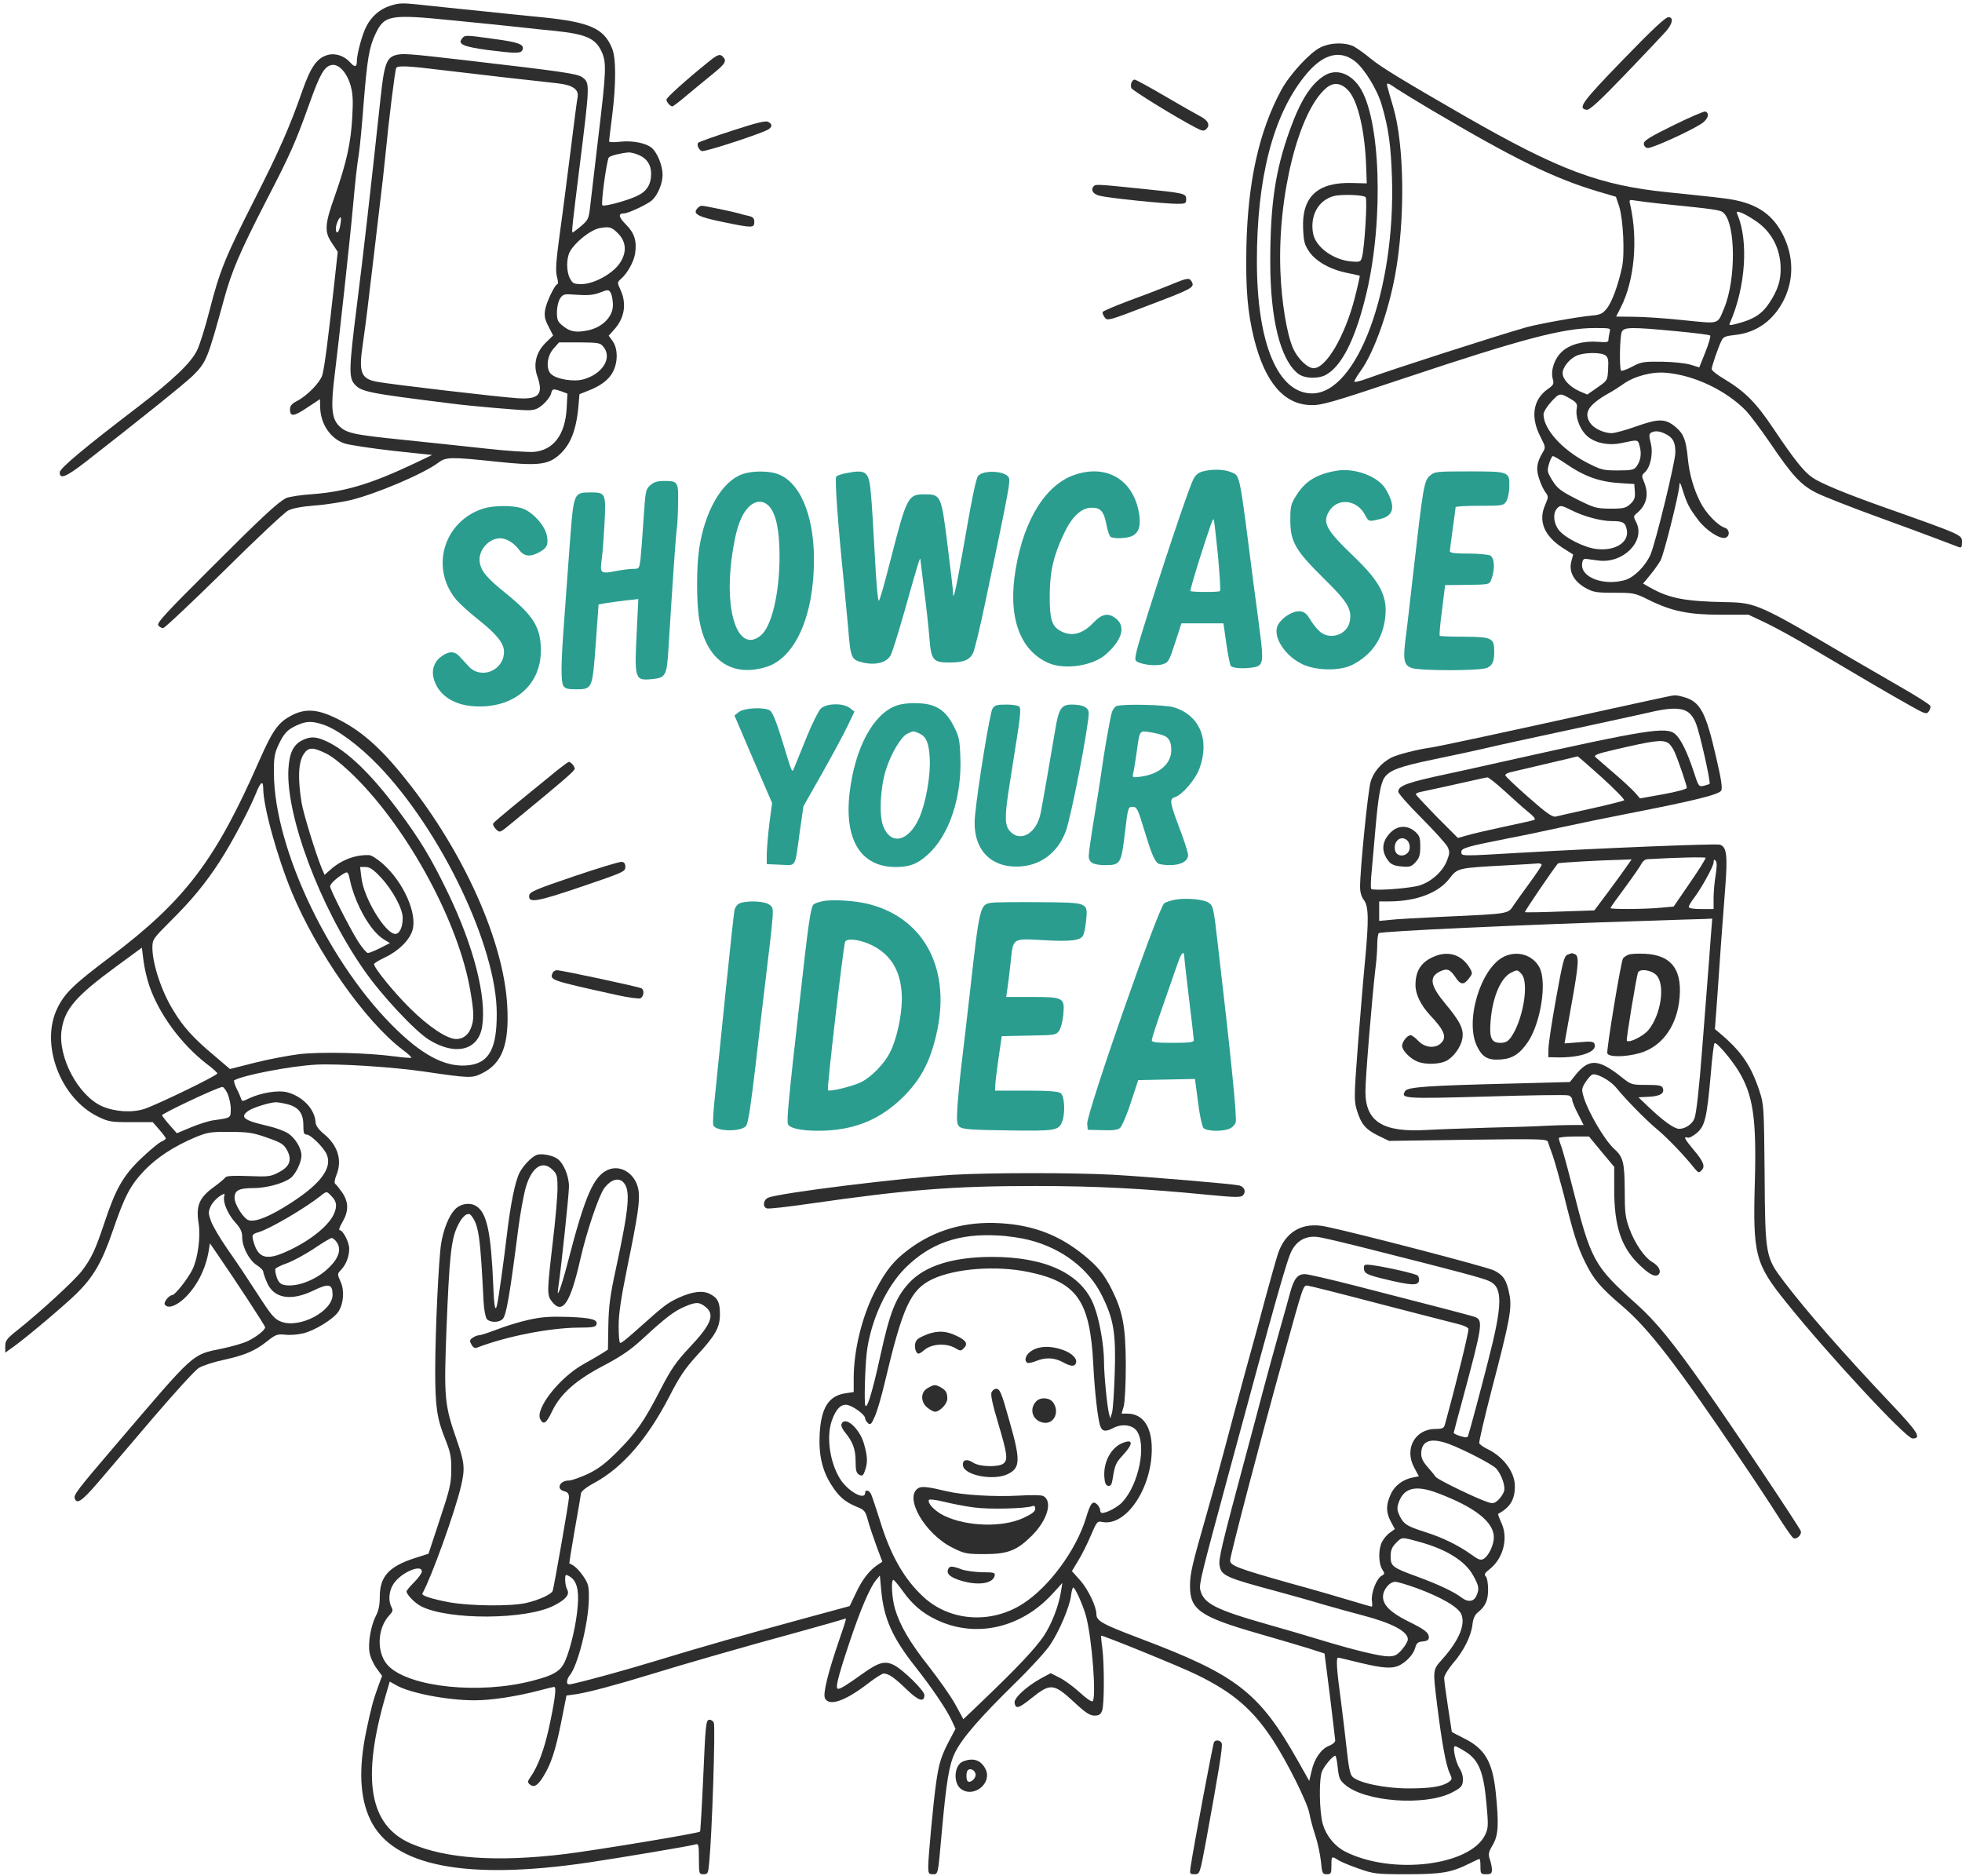 <svg width="363" height="347" viewBox="0 0 363 347" fill="none" xmlns="http://www.w3.org/2000/svg">
<path d="M72.07 1.113C70.302 1.678 68.711 3.057 67.792 4.86C67.014 6.31 66.024 10.022 66.024 11.33C66.024 12.426 65.635 12.497 64.822 11.578C63.691 10.305 62.029 9.774 60.65 10.163C58.67 10.694 57.504 12.355 55.983 16.669C53.579 23.562 51.635 27.946 47.004 37.068C41.665 47.603 40.675 50.007 38.766 57.432C37.988 60.472 36.963 63.796 36.468 64.785C35.372 67.084 32.049 70.265 25.544 75.25C15.68 82.781 11.048 86.634 11.048 87.377C11.048 88.72 12.18 88.261 15.715 85.538C25.932 77.584 34.205 70.937 35.69 69.488C38.2 66.977 38.377 66.518 41.488 55.205C42.867 50.184 44.317 46.755 49.089 37.457C53.721 28.512 54.605 26.532 57.256 19.143C59.201 13.699 59.978 12.355 61.287 12.037C62.595 11.719 64.15 13.345 64.857 15.785C65.282 17.305 65.352 18.578 65.176 21.618C64.928 26.426 64.08 30.174 61.994 36.113C60.049 41.558 59.978 42.866 61.428 44.987L62.489 46.578L61.782 53.013C60.756 62.381 60.014 68.144 59.625 69.417C59.201 70.76 56.832 73.2 54.994 74.154C54.004 74.649 53.65 75.073 53.65 75.71C53.65 77.124 54.322 77.089 56.797 75.427L59.201 73.836L59.236 75.356C59.307 78.432 61.145 81.154 63.761 82.038C64.645 82.321 68.64 82.922 72.635 83.382L79.954 84.16L76.772 85.68C68.711 89.498 63.903 90.948 57.857 91.407C55.63 91.549 53.403 91.902 52.908 92.15C51.317 92.998 48.559 95.544 38.695 105.407C30.67 113.397 28.938 115.271 29.291 115.695C29.503 115.978 29.927 116.19 30.175 116.19C30.458 116.19 35.478 111.453 41.382 105.655C47.251 99.822 52.625 94.801 53.297 94.448C54.11 94.023 55.771 93.705 58.069 93.528C60.014 93.387 63.019 92.927 64.751 92.538C69.595 91.372 78.327 87.66 81.12 85.574C82.499 84.513 83.454 84.513 91.833 85.397C99.116 86.175 101.166 85.998 103.111 84.442C105.409 82.604 106.575 79.846 107 75.356L107.212 72.917L108.626 72.351C111.03 71.467 112.692 70.23 113.399 68.781C114.353 66.977 114.318 64.467 113.363 63.124L112.621 62.099L113.717 60.861C115.555 58.775 115.944 56.194 114.848 53.72C114.176 52.27 114.176 52.235 114.884 51.598C116.086 50.538 117.252 48.452 117.5 46.932C117.853 44.634 117.394 43.113 115.838 41.558C114.424 40.144 114.318 39.472 115.449 39.472C116.227 39.472 119.762 37.81 120.611 37.068C121.707 36.078 122.591 33.921 122.591 32.33C122.591 30.633 121.636 28.3 120.611 27.381C119.55 26.462 117.04 25.967 114.742 26.214C113.611 26.355 112.692 26.32 112.692 26.143C112.692 25.967 112.939 23.845 113.257 21.441C114 15.466 114 10.658 113.222 8.891C111.737 5.284 109.156 4.118 100.671 3.234C97.843 2.951 93.176 2.491 90.242 2.173C87.343 1.89 82.711 1.395 79.989 1.113C74.156 0.476 74.085 0.476 72.07 1.113ZM83.701 3.764C87.484 4.118 92.823 4.683 95.545 4.966C98.302 5.284 101.484 5.603 102.616 5.709C108.414 6.31 110.181 7.087 111.313 9.562C112.232 11.578 112.161 13.168 110.712 25.224C110.04 31.022 109.333 36.856 109.191 38.164C108.944 40.426 108.838 40.674 107.53 41.805C106.787 42.442 106.045 42.972 105.939 43.007C105.727 43.007 105.904 41.522 107.212 30.987C109.156 15.396 109.156 15.36 107.742 14.3C106.823 13.628 104.136 13.239 86.176 11.153C75.499 9.916 74.474 9.845 73.201 10.199C71.539 10.658 71.08 11.896 70.443 17.835C68.499 35.795 67.226 47.073 65.989 56.795C64.575 68.073 64.504 69.841 65.6 71.079C66.908 72.493 67.969 72.705 83.524 74.649C86.989 75.109 96.04 75.887 97.56 75.887C98.939 75.887 99.469 75.675 100.494 74.791C101.166 74.19 101.838 73.306 101.944 72.846C102.191 71.892 102.262 71.856 103.853 72.387L104.984 72.811L104.843 75.533C104.56 80.447 102.403 83.276 98.762 83.594C97.737 83.665 93.812 83.417 90.029 82.993C86.247 82.569 79.353 81.862 74.686 81.367C65.246 80.412 64.009 80.129 62.63 78.68C61.357 77.336 61.181 75.18 61.923 69.311C62.665 63.442 64.857 43.325 65.317 38.058C65.812 32.648 66.024 30.846 66.413 28.335C66.59 27.169 66.979 23.103 67.261 19.32C67.933 10.976 68.287 8.749 69.453 6.31C71.115 2.774 72.105 2.598 83.701 3.764ZM81.721 12.956C84.868 13.31 90.454 13.982 94.131 14.406C97.843 14.795 101.944 15.29 103.323 15.431C106.01 15.749 107.176 16.598 106.858 18.047C106.752 18.436 106.222 22.679 105.621 27.451C105.02 32.224 104.136 39.189 103.606 42.937C102.863 48.381 102.757 50.078 103.04 51.174C103.252 51.917 103.287 52.553 103.146 52.553C102.686 52.553 101.06 55.947 100.848 57.361C100.671 58.422 100.813 59.129 101.484 60.402L102.333 62.063L100.989 63.371C99.222 65.104 98.621 67.331 99.398 69.558C100.6 72.988 99.717 73.942 95.651 73.659C92.363 73.447 72.07 71.079 69.736 70.619C66.766 70.053 66.342 68.922 67.12 63.69C67.686 59.73 68.11 56.3 68.852 49.901C69.241 46.578 69.878 41.346 70.231 38.234C70.62 35.123 71.115 30.739 71.327 28.512C71.928 22.219 73.095 12.886 73.307 12.567C73.59 12.108 75.464 12.178 81.721 12.956ZM118.136 28.654C119.692 29.29 120.469 30.492 120.469 32.154C120.469 34.098 119.656 35.406 117.924 36.219C116.121 37.103 111.737 38.27 111.454 37.987C111.136 37.704 112.267 29.502 112.656 29.113C113.01 28.76 114.99 28.3 116.333 28.194C116.687 28.194 117.5 28.371 118.136 28.654ZM62.948 41.699C62.736 43.078 62.135 43.502 62.135 42.265C62.135 41.522 62.807 40.002 63.054 40.25C63.125 40.32 63.09 40.992 62.948 41.699ZM114.318 43.149C115.944 44.775 116.015 46.826 114.53 48.876C113.151 50.75 109.793 52.553 107.601 52.553C106.186 52.553 105.939 52.447 105.444 51.492C104.772 50.22 104.772 47.851 105.409 46.613C106.328 44.846 109.262 42.512 110.959 42.194C112.727 41.876 113.151 41.982 114.318 43.149ZM113.045 54.285C113.222 54.674 113.399 55.629 113.399 56.442C113.399 58.599 111.454 60.543 108.803 61.109C106.505 61.568 105.479 61.392 104.065 60.225C103.181 59.518 103.04 59.129 103.04 57.75C103.04 56.831 103.287 55.77 103.606 55.24C104.207 54.356 104.313 54.356 106.787 54.533C108.626 54.674 109.722 54.568 110.747 54.215C112.585 53.508 112.621 53.508 113.045 54.285ZM111.666 64.184C113.328 66.235 111.454 69.24 107.848 70.195C106.151 70.654 103.005 70.159 102.015 69.24C100.954 68.356 101.166 65.882 102.403 64.503L103.429 63.336H107.212C110.747 63.371 111.065 63.407 111.666 64.184Z" fill="#2E2E2E"/>
<path d="M85.47 7.159C84.621 8.149 85.752 8.644 90.172 9.245C95.51 9.916 96.394 9.916 96.677 9.209C97.066 8.219 95.934 7.795 91.338 7.194C86 6.452 86 6.452 85.47 7.159Z" fill="#2E2E2E"/>
<path d="M300.317 11.012C292.645 18.931 291.832 20.063 293.564 20.31C294.095 20.381 295.933 18.719 300.847 13.593C304.453 9.846 307.812 6.275 308.307 5.709C309.474 4.295 309.65 3.27 308.731 3.164C308.236 3.093 305.867 5.285 300.317 11.012Z" fill="#2E2E2E"/>
<path d="M244.28 8.784C242.371 9.704 238.588 13.805 237.068 16.633C232.932 24.269 230.846 33.674 230.598 45.836C230.457 53.437 230.81 57.715 232.012 62.629C234.028 70.689 237.528 74.826 242.513 74.932C244.492 75.003 246.331 74.472 259.765 69.982C281.685 62.664 289.251 60.684 295.013 60.684C297.983 60.684 298.019 60.684 297.806 61.462C297.7 61.922 297.594 62.523 297.594 62.841C297.594 63.3 297.241 63.371 295.685 63.23C292.963 63.018 290.382 63.725 288.968 65.068C287.589 66.341 286.882 68.498 287.271 70.053C287.554 71.008 287.448 71.22 286.281 72.033C283.594 73.977 283.134 77.23 285.044 80.871C285.963 82.674 285.998 82.781 285.397 83.735C284.301 85.609 284.16 86.776 284.761 88.543C285.044 89.463 285.574 90.594 285.927 91.053C286.528 91.867 286.493 91.973 285.857 93.457C284.584 96.357 285.68 99.079 289.003 101.271L291.054 102.579L290.7 103.958C290.241 105.796 291.231 107.564 293.352 108.766C294.766 109.544 295.332 109.65 298.655 109.65C302.226 109.65 302.473 109.685 305.019 110.958C309.297 113.079 312.443 113.715 318.383 113.715H323.509L326.726 115.236C328.494 116.084 332.171 118.099 334.893 119.726C345.287 125.877 350.201 128.741 353.242 130.438C356.176 132.1 356.424 132.17 356.848 131.605C357.095 131.251 357.237 130.792 357.131 130.579C357.06 130.332 354.55 128.741 351.58 127.044C348.646 125.347 344.686 123.049 342.848 121.988C325.241 111.63 324.958 111.488 319.16 111.382C311.736 111.241 308.837 110.675 305.372 108.731L303.993 107.953L305.337 106.326C306.079 105.443 306.928 104.205 307.246 103.64C307.882 102.402 310.675 91.23 310.711 89.781C310.746 89.038 310.887 89.25 311.347 90.735C312.125 93.21 312.549 94.023 314.246 96.251C315.731 98.195 318.312 99.821 319.266 99.468C320.115 99.15 320.009 97.912 319.125 97.629C317.782 97.205 315.59 94.907 314.564 92.856C313.327 90.382 312.549 87.695 312.266 84.725C311.948 81.472 311.524 80.306 310.145 79.104C308.201 77.407 306.963 77.371 302.791 78.856C300.812 79.563 298.726 80.129 298.195 80.129C296.781 80.129 294.943 79.281 294.271 78.326C292.928 76.417 293.811 74.932 297.524 72.811C298.443 72.316 299.68 71.503 300.281 71.078C302.261 69.629 305.62 68.71 308.201 68.957C313.433 69.381 319.337 72.21 322.979 75.922C323.792 76.77 325.772 79.422 327.398 81.791C331.676 88.119 333.267 89.816 336.272 91.266C337.651 91.937 342.529 93.846 347.09 95.508C351.651 97.17 356.848 99.079 358.58 99.751C360.348 100.422 362.045 101.059 362.398 101.2C362.893 101.377 363 101.2 363 100.316C363 98.937 363.318 99.043 348.221 93.705C341.469 91.301 336.802 89.392 335.317 88.331C333.726 87.235 332.029 85.114 328.034 79.174C324.923 74.508 322.837 72.422 319.09 70.159C317.746 69.381 316.686 68.533 316.686 68.285C316.686 67.79 317.817 64.467 318.453 63.124C318.807 62.31 319.16 62.169 321.034 61.957C325.065 61.533 328.282 59.164 330.156 55.24C331.923 51.492 331.817 47.32 329.873 43.431C327.787 39.33 324.57 37.35 318.878 36.679C317.004 36.431 312.443 35.972 308.731 35.583C295.968 34.31 288.402 31.446 271.008 21.476C259.164 14.653 255.523 12.426 253.543 10.8C252.588 9.986 251.21 9.032 250.573 8.643C248.947 7.794 246.225 7.83 244.28 8.784ZM250.644 11.294C252.376 12.603 254.886 16.668 255.664 19.497C256.937 23.845 257.326 26.886 257.538 32.931C258.174 53.613 251.104 72.705 242.795 72.775C236.432 72.811 232.543 63.513 232.543 48.31C232.543 33.073 235.477 21.547 241.24 14.264C244.492 10.092 247.71 9.067 250.644 11.294ZM258.457 16.456C259.27 16.986 262.099 18.719 264.715 20.274C280.271 29.466 287.448 32.967 295.721 35.441L298.973 36.396L299.574 38.199C300.317 40.568 300.635 46.931 300.104 49.406C299.397 52.73 298.231 55.911 297.276 57.078C296.498 58.033 296.074 58.245 294.412 58.386C291.726 58.634 284.725 59.906 282.392 60.543C276.806 62.134 257.361 68.391 252.977 70.018C251.634 70.513 250.573 70.76 250.573 70.583C250.573 70.371 251.104 69.487 251.775 68.568C254.215 65.174 256.902 57.608 258.139 50.785C260.013 40.497 259.836 26.744 257.75 19.744C257.255 18.047 256.76 16.385 256.69 16.032C256.442 15.183 256.76 15.254 258.457 16.456ZM307.423 37.704C317.357 38.694 318.312 38.835 318.878 39.366C321.14 41.416 321.211 51.704 318.984 57.043C317.711 60.083 318.241 59.906 311.524 59.235C308.236 58.881 304.064 58.598 302.261 58.598L299.008 58.563L299.892 56.831C302.402 51.846 303.074 44.351 301.625 37.916C301.377 36.926 301.413 36.891 302.579 37.103C303.251 37.209 305.408 37.492 307.423 37.704ZM324.746 40.815C327.716 42.76 329.413 45.941 329.448 49.618C329.484 51.916 328.918 53.649 327.363 56.017C326.054 58.033 324.499 59.058 321.529 59.836C319.938 60.26 319.832 60.225 320.08 59.694C322.943 53.189 323.544 44.633 321.458 39.684C321.211 39.118 321.282 39.083 322.024 39.295C322.484 39.436 323.721 40.108 324.746 40.815ZM309.968 61.25C313.362 61.568 316.261 61.922 316.403 62.063C316.544 62.169 316.155 63.548 315.519 65.139L314.388 67.967L312.797 67.472C311.877 67.189 309.615 66.942 307.493 66.906C304.099 66.871 303.64 66.942 301.978 67.826C300.988 68.356 300.069 68.674 299.928 68.568C299.574 68.179 299.68 62.098 300.069 61.356C300.529 60.507 301.731 60.472 309.968 61.25ZM297.029 65.74C297.524 66.093 297.63 66.624 297.524 68.285C297.418 70.371 297.418 70.371 295.544 71.679L293.67 72.987L292.185 72.351C290.417 71.538 289.109 70.159 289.109 69.028C289.109 67.932 290.382 66.376 291.726 65.775C293.14 65.174 296.216 65.139 297.029 65.74ZM290.771 73.907C291.69 74.472 291.867 74.755 291.726 75.533C291.443 76.947 292.15 79.104 293.352 80.376C294.766 81.897 297.488 82.533 300.14 81.932C303.11 81.296 303.039 81.26 303.392 82.639C303.746 84.053 303.534 85.255 302.756 86.316C302.332 86.917 301.837 87.023 299.291 87.023C296.534 87.023 296.216 86.917 293.458 85.503C288.933 83.099 285.609 79.387 285.574 76.664C285.574 76.205 286.21 75.179 287.023 74.296C288.544 72.634 288.65 72.634 290.771 73.907ZM308.201 80.306C309.544 80.978 309.968 81.826 309.968 83.7C309.968 85.397 306.327 100.352 305.372 102.579C304.453 104.7 302.296 106.857 300.599 107.316C296.64 108.412 292.433 106.786 292.715 104.311C292.786 103.533 292.998 103.321 293.529 103.392C293.917 103.463 294.872 103.569 295.65 103.675C300.246 104.347 304.453 100.139 302.756 96.675C302.19 95.579 302.19 95.473 302.791 94.978C304.665 93.457 305.125 91.442 304.17 89.144C303.711 88.084 303.711 87.907 304.312 87.377C305.372 86.422 305.903 83.841 305.408 81.967C305.089 80.695 305.089 80.306 305.443 80.058C306.15 79.634 307.069 79.705 308.201 80.306ZM289.498 85.644C293.387 88.296 296.039 89.215 300.599 89.427L302.367 89.533L302.473 90.947C302.544 92.079 302.402 92.503 301.66 93.21C300.812 93.988 300.423 94.094 297.913 94.094C295.296 94.058 294.943 93.953 291.69 92.326C288.72 90.806 288.119 90.346 287.2 88.862C286.246 87.306 286.21 87.094 286.599 85.786C286.811 85.008 287.165 84.371 287.306 84.371C287.483 84.371 288.473 84.937 289.498 85.644ZM290.877 94.447C293.069 95.543 296.216 96.392 298.16 96.392C300.281 96.392 300.741 96.639 300.988 98.054C301.413 100.352 298.796 101.978 295.332 101.554C293.069 101.271 289.569 99.503 288.438 98.089C287.448 96.887 287.271 95.013 288.013 94.129C288.65 93.387 288.826 93.422 290.877 94.447Z" fill="#2E2E2E"/>
<path d="M245.094 13.947C242.548 15.503 240.604 18.579 238.624 24.094C235.937 31.554 235.018 37.882 235.018 48.418C235.018 59.095 236.891 66.554 240.179 69.135C241.311 70.019 243.75 70.125 245.235 69.383C248.24 67.792 250.821 62.665 252.836 54.145C256.053 40.463 255.417 21.831 251.528 16.069C249.796 13.523 247.215 12.675 245.094 13.947ZM249.583 16.882C251.28 18.897 252.553 24.377 252.765 30.953L252.871 33.922L250.114 33.852C243.75 33.675 240.816 36.433 241.098 42.301C241.205 44.706 241.346 45.271 242.265 46.615C243.538 48.418 246.225 49.903 249.336 50.504C250.503 50.751 251.493 50.963 251.563 50.998C251.634 51.034 251.21 52.943 250.609 55.276C248.77 62.276 245.341 68.11 243.043 68.11C241.912 68.11 240.073 66.342 239.225 64.398C238.093 61.817 237.103 55.913 236.891 50.115C236.361 36.221 240.285 20.559 245.376 16.281C246.755 15.114 248.24 15.326 249.583 16.882ZM252.659 36.468C253.013 36.857 252.483 45.519 252.023 47.428C251.775 48.418 251.669 48.488 250.22 48.382C246.791 48.17 243.432 45.766 242.937 43.185C242.336 39.862 243.927 36.998 246.826 36.256C248.24 35.902 252.235 36.044 252.659 36.468Z" fill="#2E2E2E"/>
<path d="M131.041 11.472C127.046 14.689 123.298 18.047 123.298 18.436C123.298 18.861 124.005 19.674 124.394 19.674C124.571 19.674 125.844 18.684 127.293 17.447C128.743 16.244 130.793 14.547 131.889 13.664C134.081 11.896 134.47 11.33 133.869 10.623C133.268 9.881 132.809 10.022 131.041 11.472Z" fill="#2E2E2E"/>
<path d="M209.35 15.255C209.209 15.538 209.209 15.998 209.315 16.28C209.492 16.74 217.482 21.654 221.194 23.599C222.502 24.27 222.749 24.306 223.209 23.846C223.951 23.104 223.492 22.22 221.936 21.442C221.194 21.053 218.259 19.392 215.431 17.73C212.603 16.068 210.128 14.725 209.916 14.725C209.704 14.725 209.456 14.972 209.35 15.255Z" fill="#2E2E2E"/>
<path d="M309.615 23.174C305.301 25.295 304.135 26.002 304.135 26.568C304.135 26.957 304.418 27.31 304.806 27.381C305.478 27.522 312.231 24.482 314.67 22.962C315.978 22.149 316.403 20.982 315.519 20.628C315.271 20.558 312.62 21.689 309.615 23.174Z" fill="#2E2E2E"/>
<path d="M135.495 24.163C132.172 25.224 129.344 26.249 129.202 26.391C128.849 26.709 129.238 27.699 129.839 27.946C130.404 28.158 141.47 24.517 142.248 23.88C142.92 23.35 142.884 22.961 142.107 22.537C141.647 22.29 139.915 22.714 135.495 24.163Z" fill="#2E2E2E"/>
<path d="M202.386 34.416C201.714 35.088 202.209 35.936 203.482 36.219C205.143 36.644 215.537 37.704 217.8 37.704C219.32 37.704 219.462 37.633 219.462 36.856C219.462 35.76 219.214 35.724 210.835 34.876C203.269 34.098 202.704 34.063 202.386 34.416Z" fill="#2E2E2E"/>
<path d="M128.955 38.624C128.142 39.579 129.238 40.144 133.728 41.064C139.172 42.195 139.561 42.195 139.561 41.064C139.561 40.392 139.314 40.144 138.607 39.968C138.041 39.862 137.157 39.614 136.556 39.437C135.248 39.084 130.334 38.059 129.803 38.059C129.591 38.059 129.202 38.306 128.955 38.624Z" fill="#2E2E2E"/>
<path d="M216.28 52.801C214.618 53.472 211.224 54.78 208.678 55.7C206.168 56.654 204.082 57.538 204.012 57.715C203.941 57.927 204.118 58.351 204.401 58.74C204.86 59.376 205.178 59.306 212.143 56.619C220.451 53.472 221.052 53.19 220.522 52.164C220.027 51.316 219.85 51.316 216.28 52.801Z" fill="#2E2E2E"/>
<path d="M222.431 87.236C221.689 87.448 221.123 87.943 220.77 88.685C219.709 90.948 215.042 104.878 211.118 117.534C210.164 120.681 209.881 121.954 210.164 122.236C210.835 122.908 213.84 123.297 215.113 122.873C216.174 122.555 216.315 122.272 217.411 118.913L218.578 115.307H222.467H226.356L226.886 119.019C227.169 121.07 227.558 122.944 227.699 123.156C228.017 123.651 230.315 123.757 232.154 123.403C233.674 123.085 233.815 122.272 233.108 116.969C232.79 114.494 232.295 110.64 231.977 108.413C229.255 87.024 229.467 88.049 227.77 87.342C226.426 86.776 224.128 86.741 222.431 87.236ZM225.33 102.65C225.649 106.221 225.861 109.226 225.719 109.332C225.472 109.58 220.487 109.544 220.239 109.332C220.169 109.261 220.947 106.575 221.936 103.393C224.058 96.817 224.376 95.898 224.553 96.074C224.623 96.145 224.977 99.115 225.33 102.65Z" fill="#2A9D8F"/>
<path d="M247.391 87.059C243.715 87.66 241.558 88.933 239.896 91.549C238.836 93.211 238.73 93.6 238.73 96.216C238.73 100.246 239.684 101.837 244.917 106.999C249.336 111.348 250.149 112.656 249.725 114.954C249.23 117.57 245.765 118.56 243.927 116.58C243.396 116.05 242.654 115.06 242.265 114.388C241.735 113.504 241.275 113.151 240.497 113.08C239.225 112.974 237.245 114.176 236.467 115.555C235.3 117.605 237.704 121.424 241.134 122.944C243.75 124.11 247.992 124.11 250.22 122.979C253.614 121.211 255.594 118.524 256.195 114.883C256.902 110.534 255.558 107.812 250.397 102.863C245.376 98.054 244.634 96.711 245.871 94.625C247.391 92.044 250.998 92.362 252.518 95.191C253.225 96.534 253.225 96.534 255.382 96.004C257.927 95.368 258.245 93.671 256.407 90.524C255.028 88.155 250.75 86.529 247.391 87.059Z" fill="#2A9D8F"/>
<path d="M137.299 87.73C133.551 89.074 130.369 94.589 129.344 101.589C128.849 104.842 128.849 111.453 129.344 114.423C130.546 121.953 135.213 125.347 141.682 123.403C147.092 121.812 150.627 113.892 150.592 103.463C150.592 94.978 147.799 88.756 143.486 87.554C141.718 87.059 138.925 87.129 137.299 87.73ZM142.283 93.635C143.592 95.013 144.228 98.16 144.228 102.897C144.228 109.827 142.743 116.014 140.693 117.605C136.521 120.893 133.869 113.115 135.495 102.402C136.132 98.089 136.91 95.685 138.218 94.129C139.491 92.574 141.117 92.397 142.283 93.635Z" fill="#2A9D8F"/>
<path d="M156.426 87.553C155.683 87.695 154.941 87.942 154.729 88.154C154.41 88.473 154.976 96.498 156.178 108.236C156.355 110.18 156.708 113.751 156.92 116.12C157.38 121.812 157.486 122.024 159.643 122.554C162.011 123.12 164.097 122.554 164.804 121.175C165.087 120.645 166.148 117.251 167.173 113.68C169.754 104.523 170.249 102.862 170.284 103.463C170.32 103.746 170.638 106.362 170.991 109.296C171.38 112.195 171.805 116.084 171.946 117.923C172.264 122.095 172.618 122.554 175.587 122.554C178.274 122.554 179.335 122.13 180.007 120.857C180.29 120.327 181.35 115.978 182.34 111.205C186.795 90.028 186.972 89.003 186.618 88.296C185.946 87.094 181.916 86.882 180.961 88.048C180.572 88.508 179.865 91.902 177.956 102.897C176.79 109.402 176.33 111.311 176.33 109.614C176.33 109.261 175.87 105.301 175.305 100.811C174.138 91.513 174.103 91.442 170.956 91.442C168.022 91.442 167.739 91.973 164.84 103.286C163.461 108.66 162.895 110.604 162.613 111.135C162.436 111.418 162.118 107.811 161.87 103.039C161.623 98.301 161.304 93.033 161.128 91.301C160.774 87.165 160.314 86.776 156.426 87.553Z" fill="#2A9D8F"/>
<path d="M198.921 87.801C193.547 89.569 189.482 96.003 187.926 105.231C186.406 113.963 188.598 120.256 193.936 122.625C196.941 123.969 202.209 123.191 204.613 121.034C207.548 118.453 208.29 115.979 206.593 114.529C205.143 113.292 203.941 113.468 202.315 115.165C200.265 117.357 198.143 117.852 196.093 116.65C194.573 115.766 194.184 114.388 194.219 110.18C194.219 105.761 194.926 102.721 196.871 98.655C198.355 95.508 200.088 93.918 201.997 93.918C203.623 93.918 204.224 94.589 204.684 96.923C204.896 98.089 205.25 99.15 205.462 99.291C206.063 99.716 208.608 99.61 209.527 99.115C210.8 98.478 211.154 96.993 210.659 94.519C209.457 88.614 204.649 85.892 198.921 87.801Z" fill="#2A9D8F"/>
<path d="M264.538 88.013C263.478 88.897 263.301 89.922 261.356 106.998C260.861 111.382 260.296 116.402 260.048 118.17C259.553 122.13 259.765 123.084 261.215 123.579C262.735 124.11 273.942 124.11 275.109 123.544C276.17 123.084 276.488 122.306 276.453 120.327C276.417 118.029 275.958 117.817 270.937 117.781C268.533 117.781 266.483 117.71 266.377 117.604C266.271 117.498 266.447 115.342 266.801 112.832L267.367 108.236L270.725 108.2C275.781 108.129 275.569 108.2 275.993 106.963C276.629 105.124 276.488 103.18 275.71 102.756C275.321 102.579 273.483 102.402 271.644 102.402C269.17 102.402 268.25 102.296 268.25 101.942C268.25 101.73 268.498 99.857 268.781 97.806C269.064 95.755 269.311 93.988 269.311 93.811C269.311 93.67 271.291 93.564 273.73 93.564C277.973 93.564 278.15 93.528 278.68 92.75C278.963 92.291 279.246 91.053 279.246 90.028C279.316 87.235 279.21 87.2 271.751 87.2C265.705 87.2 265.422 87.235 264.538 88.013Z" fill="#2A9D8F"/>
<path d="M120.328 89.747C119.445 90.524 119.409 90.807 119.056 96.216C118.844 99.328 118.596 102.616 118.49 103.535C118.278 105.161 118.242 105.232 117.147 105.232C116.51 105.232 115.096 105.409 114 105.621C111.172 106.186 110.96 106.08 111.313 103.57C111.49 102.439 111.702 99.434 111.843 96.853C112.126 91.267 112.056 91.09 109.333 91.09C106.116 91.09 106.151 91.09 105.444 100.282C105.126 104.666 104.631 111.171 104.384 114.777C103.783 122.661 103.747 125.914 104.207 126.833C104.525 127.363 104.985 127.505 106.434 127.505C109.616 127.505 109.581 127.576 110.217 119.161L110.747 111.808L112.162 111.56C112.939 111.419 114.601 111.207 115.838 111.065L118.101 110.818L117.818 116.58C117.359 125.702 117.429 125.914 120.576 125.631C123.192 125.384 123.369 125.03 123.687 119.833C124.394 108.343 125.066 98.408 125.243 97.631C125.313 97.242 125.419 95.262 125.455 93.282C125.525 89.11 125.49 88.969 122.874 88.969C121.636 88.969 120.965 89.181 120.328 89.747Z" fill="#2A9D8F"/>
<path d="M89.465 94.059C82.252 96.321 79.565 104.736 84.197 110.675C84.762 111.418 86.707 113.221 88.51 114.635C91.939 117.357 93.247 119.019 93.247 120.574C93.247 124.004 89.04 125.771 86.742 123.297C86.212 122.731 85.399 121.847 84.975 121.387C84.02 120.362 82.924 120.433 81.439 121.6C80.166 122.66 79.778 124.216 80.343 125.877C81.404 128.953 84.444 130.686 88.722 130.686C95.51 130.686 100.106 126.443 100.071 120.256C100.035 116.049 98.727 113.928 93.636 109.791C90.066 106.928 89.04 105.69 88.757 104.029C88.404 101.872 90.384 99.574 92.54 99.574C93.672 99.574 95.086 100.422 96.005 101.66C96.889 102.897 97.985 103.074 99.576 102.261C101.167 101.412 101.485 100.847 101.202 99.185C100.884 97.24 98.445 94.554 96.465 93.988C94.697 93.458 91.338 93.493 89.465 94.059Z" fill="#2A9D8F"/>
<path d="M307.847 128.989C306.963 129.165 301.66 130.332 296.003 131.57C278.397 135.458 266.376 138.039 264.715 138.287C262.169 138.64 258.634 139.56 257.467 140.125C255.593 141.08 254.108 142.777 253.578 144.651C253.083 146.348 251.634 160.843 251.634 164.06C251.634 165.05 251.881 165.898 252.341 166.499C253.225 167.595 253.26 170.247 252.553 177.707C252.27 180.535 251.704 187.5 251.245 193.192C250.502 203.02 250.502 203.657 251.068 205.46C251.846 207.97 252.694 208.96 255.028 210.091L257.007 211.046L271.609 210.834C285.043 210.657 286.21 210.692 286.387 211.222C286.493 211.541 286.917 212.778 287.341 213.945C287.73 215.111 288.614 218.293 289.321 220.98C291.089 228.192 291.867 230.632 293.281 233.496C294.872 236.713 296.003 238.056 300.21 241.662C305.018 245.763 310.109 252.339 321.67 269.451C324.322 273.34 327.539 278.219 328.882 280.34C330.191 282.426 331.499 284.3 331.746 284.476C332.276 284.936 333.443 283.911 333.16 283.204C332.842 282.355 319.973 263.122 315.377 256.653C309.438 248.203 306.362 244.455 302.862 241.309C294.836 234.132 294.377 233.248 290.912 219.531C290.134 216.455 289.25 213.238 288.968 212.389C288.649 211.541 288.402 210.727 288.402 210.551C288.402 210.374 289.675 210.233 291.195 210.233H293.988L296.321 213.061L298.655 215.854V220.026C298.655 226.814 299.927 230.632 303.145 233.814C305.089 235.723 306.256 236.359 306.857 235.758C307.423 235.193 306.892 234.167 305.761 233.496C304.276 232.682 302.438 229.96 301.448 227.238C300.705 225.223 300.599 224.233 300.599 220.132C300.564 215.076 300.316 214.015 298.69 212.566C296.887 210.94 293.847 205.743 292.998 202.914C292.609 201.606 292.609 201.323 293.316 200.227C293.74 199.556 294.306 198.884 294.624 198.778C295.402 198.495 297.877 199.838 298.973 201.147C300.776 203.374 304.523 207.192 306.609 208.924C308.448 210.445 311.524 213.627 313.609 216.243C314.211 216.95 314.352 216.985 314.812 216.49C315.554 215.783 315.165 214.829 313.291 212.637C311.7 210.727 311.382 210.126 312.231 210.445C312.514 210.551 313.256 210.162 313.963 209.561C315.448 208.253 315.801 206.768 316.509 198.813C316.756 195.702 317.074 193.086 317.216 192.98C317.534 192.662 320.256 195.843 321.67 198.141C324.357 202.561 324.994 206.909 324.675 218.541C324.286 232.152 324.711 233.778 330.544 240.991C338.287 250.642 352.64 266.092 353.843 266.092C355.61 266.092 354.868 264.925 349.494 259.269C340.903 250.183 334.221 242.546 330.085 237.102C326.62 232.541 326.584 232.294 326.478 217.056C326.372 204.929 326.337 204.293 325.559 201.924C324.039 197.258 322.271 194.641 318.665 191.53L317.286 190.363L317.711 184.636C317.923 181.525 318.276 176.717 318.453 173.995C318.665 171.272 318.983 166.853 319.195 164.201C319.655 158.262 319.478 156.6 318.17 156.247C317.251 156.035 296.286 156.883 281.508 157.732C270.159 158.403 270.371 158.403 270.371 157.59C270.371 156.883 271.361 156.6 279.033 155.08C280.978 154.726 285.185 153.843 288.402 153.136C291.619 152.428 297.488 151.226 301.483 150.449C313.291 148.151 318.064 146.984 318.453 146.242C318.701 145.782 318.453 144.12 317.569 140.337C315.589 131.64 314.599 129.802 311.453 128.918C309.968 128.529 310.003 128.529 307.847 128.989ZM312.054 131.57C312.69 131.888 313.327 132.701 313.751 133.761C314.458 135.423 316.544 144.721 316.296 145.004C316.226 145.075 315.731 145.216 315.236 145.358C314.317 145.57 314.246 145.499 313.327 142.635C312.125 139.029 310.993 136.731 309.968 135.812C308.342 134.362 304.736 134.928 278.326 140.832C273.483 141.928 268.922 142.918 268.25 143.06C260.401 144.721 258.704 145.322 258.704 146.454C258.704 146.772 260.614 148.928 262.982 151.297C265.316 153.631 267.472 156.035 267.79 156.6C268.25 157.555 268.25 157.802 267.72 159.181C266.907 161.338 264.467 163.424 262.134 163.919C259.588 164.449 253.896 164.802 253.684 164.414C253.578 164.237 253.613 162.752 253.79 161.09C253.932 159.429 254.25 155.999 254.462 153.489C254.957 147.656 255.417 144.933 256.124 143.873C257.043 142.494 258.881 141.787 265.422 140.443C268.816 139.736 272.952 138.852 274.614 138.464C277.442 137.792 280.695 137.085 295.65 133.868C299.15 133.125 303.357 132.171 305.018 131.817C308.695 130.933 310.746 130.862 312.054 131.57ZM308.589 137.403C308.943 137.615 309.508 138.358 309.827 139.1C310.604 140.903 312.089 145.287 312.089 145.747C312.089 145.959 310.145 146.489 307.776 146.913L303.427 147.691L302.544 146.666C302.049 146.1 300.316 144.474 298.655 143.06C296.993 141.645 295.437 140.267 295.19 140.055C294.801 139.701 295.508 139.418 298.725 138.676C306.044 136.979 307.423 136.802 308.589 137.403ZM296.392 143.837C298.796 146.029 300.635 147.903 300.493 148.045C300.352 148.151 297.629 148.858 294.412 149.565C291.195 150.272 288.261 150.944 287.836 151.05C287.235 151.191 286.139 150.449 282.781 147.479C280.447 145.428 278.503 143.59 278.503 143.413C278.503 143.236 278.856 142.989 279.316 142.883C279.74 142.777 282.71 142.07 285.927 141.327C289.144 140.585 291.796 139.948 291.867 139.913C291.937 139.878 293.953 141.645 296.392 143.837ZM278.361 146.312C279.917 147.726 281.861 149.494 282.745 150.201C283.877 151.12 284.195 151.545 283.806 151.686C283.523 151.792 280.978 152.358 278.149 152.959C275.321 153.56 272.28 154.267 271.361 154.55L269.735 155.009L265.881 151.156C263.795 148.999 262.028 147.125 261.957 146.949C261.886 146.807 262.381 146.56 263.018 146.454C264.503 146.135 269.947 144.969 272.669 144.332C273.836 144.05 274.967 143.837 275.18 143.802C275.392 143.767 276.841 144.933 278.361 146.312ZM312.655 163.318L309.65 167.701L307.246 167.914C304.417 168.196 297.948 168.232 297.948 167.984C297.948 167.878 299.15 166.181 300.635 164.201C302.119 162.186 303.498 160.206 303.71 159.747C303.922 159.323 304.417 158.934 304.806 158.934C310.392 158.615 315.483 158.509 315.554 158.686C315.625 158.828 314.317 160.913 312.655 163.318ZM301.059 160.136C300.599 160.807 299.079 162.929 297.629 164.873L294.978 168.409L288.649 168.621C285.149 168.762 282.215 168.797 282.144 168.727C282.003 168.621 287.66 160.348 288.261 159.711C288.367 159.57 295.65 159.146 299.998 159.04L301.872 158.969L301.059 160.136ZM317.428 161.833C317.216 163.07 317.039 165.015 317.039 166.111V168.161H314.741C313.362 168.161 312.443 168.02 312.443 167.772C312.443 167.56 312.832 166.888 313.291 166.287C314.776 164.343 317.039 160.242 317.039 159.535C317.039 159.04 317.145 158.934 317.392 159.181C317.675 159.464 317.675 160.242 317.428 161.833ZM285.22 159.994C285.22 160.171 284.266 161.585 283.134 163.141C282.003 164.696 280.624 166.605 280.094 167.383C278.962 169.08 279.528 169.01 267.189 169.575C262.629 169.787 258.033 170.035 257.043 170.176L255.169 170.353V168.55V166.747H256.866C262.028 166.747 266.129 165.191 268.179 162.504C269.7 160.56 269.594 160.56 278.856 160.065C281.685 159.924 284.266 159.747 284.619 159.711C284.937 159.711 285.22 159.817 285.22 159.994ZM316.544 173.005C316.438 174.737 316.084 179.121 315.801 182.833C315.519 186.51 315.13 191.601 314.918 194.146C314.387 201.147 313.857 205.955 313.503 206.874C313.115 207.935 311.806 208.818 310.675 208.818C309.756 208.818 307.741 207.369 304.877 204.647L303.145 202.985L305.089 202.879C307.175 202.773 308.024 202.242 307.635 201.253C307.458 200.793 306.892 200.687 304.63 200.687C301.872 200.687 301.766 200.652 299.998 199.237C295.614 195.773 293.917 195.737 291.266 199.131L290.453 200.157L279.634 200.439C264.043 200.828 260.472 201.076 259.977 201.818C259.093 203.232 259.73 203.268 274.932 202.844C282.922 202.596 289.781 202.49 290.17 202.631C290.559 202.737 290.877 203.091 290.877 203.409C290.877 203.727 291.336 204.894 291.937 206.025L292.998 208.111H290.771C289.569 208.111 287.377 208.182 285.927 208.253C284.478 208.359 279.634 208.5 275.144 208.606C270.69 208.748 265.599 208.924 263.831 209.03C255.841 209.49 252.624 207.475 252.624 201.924C252.588 199.697 253.896 184.106 254.462 179.298C254.674 177.742 254.816 175.656 254.816 174.631C254.816 173.641 254.957 172.722 255.098 172.616C255.699 172.262 280.553 171.095 305.195 170.318C309.862 170.176 314.387 169.999 315.236 169.999L316.791 169.929L316.544 173.005Z" fill="#2E2E2E"/>
<path d="M257.29 153.984C255.628 155.646 255.487 157.485 256.901 159.288C257.361 159.889 257.997 160.171 259.27 160.278C260.79 160.419 261.108 160.348 261.886 159.5C262.593 158.722 262.77 158.192 262.77 156.601C262.77 154.904 262.629 154.55 261.78 153.808C260.366 152.606 258.598 152.676 257.29 153.984ZM260.401 155.505C260.649 155.752 260.825 156.282 260.825 156.707C260.825 158.51 258.28 158.863 258.068 157.096C257.856 155.434 259.341 154.444 260.401 155.505Z" fill="#2E2E2E"/>
<path d="M265.634 176.823C263.018 177.813 261.886 179.475 261.886 182.233C261.886 183.93 262.876 185.945 264.573 187.783C267.296 190.647 267.755 191.92 266.553 193.016C265.493 194.005 263.583 193.793 262.417 192.556C261.851 191.955 261.215 191.495 261.003 191.495C260.366 191.495 259.412 192.697 259.412 193.475C259.412 194.324 260.967 195.915 262.346 196.41C263.796 196.975 266.341 196.869 267.543 196.268C268.922 195.561 270.265 193.723 270.548 192.167C270.866 190.399 270.195 189.021 267.402 185.662C264.609 182.303 264.326 180.712 266.447 179.687C267.72 179.086 268.286 179.298 269.24 180.712C270.195 182.197 270.796 182.268 271.75 181.03C272.457 180.111 272.493 180.041 271.892 179.015C270.513 176.717 268.144 175.869 265.634 176.823Z" fill="#2E2E2E"/>
<path d="M278.326 176.929C273.942 178.98 270.937 188.95 273.306 193.616C274.296 195.596 275.321 196.162 277.654 195.985C279.846 195.844 281.225 194.924 282.745 192.662C285.114 189.02 286.245 181.561 284.796 178.909C283.559 176.646 280.766 175.798 278.326 176.929ZM281.508 180.182C282.957 181.773 281.791 188.738 279.528 191.919C278.962 192.662 278.538 192.909 277.619 192.909C275.922 192.909 275.533 192.025 275.781 188.879C276.134 184.46 277.654 180.889 279.563 179.934C280.73 179.333 280.766 179.369 281.508 180.182Z" fill="#2E2E2E"/>
<path d="M289.993 176.611C289.392 176.859 289.11 177.955 287.908 184.637C287.13 188.915 286.493 193.086 286.493 193.97L286.458 195.561L287.908 195.597C292.398 195.703 295.579 194.571 295.014 193.122C294.837 192.662 294.377 192.592 292.115 192.804L289.463 193.016L289.64 191.99C289.746 191.425 290.312 188.314 290.877 185.096C292.079 178.344 292.185 176.824 291.372 176.505C291.054 176.399 290.807 176.293 290.771 176.329C290.736 176.329 290.382 176.47 289.993 176.611Z" fill="#2E2E2E"/>
<path d="M301.271 176.611C300.847 176.788 300.387 177.106 300.281 177.283C299.892 177.919 297.17 194.324 297.382 194.854C297.629 195.561 300.67 195.561 303.321 194.819C307.246 193.723 309.968 190.223 310.64 185.485C311.453 179.616 309.438 176.682 304.382 176.434C303.074 176.364 301.66 176.434 301.271 176.611ZM306.468 180.394C308.13 182.162 307.316 187.712 304.983 190.541C304.028 191.672 301.448 192.98 300.988 192.521C300.811 192.379 302.756 180.748 303.039 179.934C303.357 179.121 305.513 179.404 306.468 180.394Z" fill="#2E2E2E"/>
<path d="M165.794 130.545C161.552 132.1 158.193 138.323 157.203 146.56C156.142 155.328 159.254 160.384 165.723 160.384C168.304 160.384 169.754 159.818 171.663 158.086C175.658 154.48 178.027 147.338 177.673 139.772C177.567 136.909 177.39 136.095 176.471 134.363C174.951 131.358 173.148 130.191 169.86 130.085C168.233 130.015 166.784 130.191 165.794 130.545ZM170.072 135.671C171.38 136.272 171.84 137.368 172.016 140.232C172.193 143.484 171.309 148.469 170.072 151.298C168.092 155.717 164.804 156.459 163.39 152.783C162.612 150.732 162.86 145.712 163.92 142.353C164.839 139.454 166.678 136.308 167.845 135.742C168.941 135.176 169.011 135.176 170.072 135.671Z" fill="#2A9D8F"/>
<path d="M151.829 131.11C151.405 131.57 150.274 133.832 149.319 136.166C148.365 138.499 147.375 140.974 147.092 141.646C146.456 143.095 146.809 143.767 144.547 136.449C143.521 133.196 142.885 131.64 142.39 131.393C141.223 130.757 137.617 130.969 136.698 131.711L135.885 132.348L139.349 140.444L142.85 148.54L142.355 152.252C142.107 154.303 141.895 156.848 141.86 157.909V159.853L144.405 159.959C147.41 160.065 147.021 160.737 147.976 153.808L148.648 149.141L152.077 143.095C153.951 139.772 156.072 135.848 156.779 134.363L158.087 131.64L157.274 131.004C156.037 129.979 152.855 130.085 151.829 131.11Z" fill="#2A9D8F"/>
<path d="M183.613 131.11C183.153 131.853 180.926 145.358 180.395 150.873C179.759 157.06 183.33 160.843 189.198 160.242C192.875 159.853 195.774 157.52 197.189 153.772C198.178 151.121 201.431 134.363 201.431 131.888C201.431 130.863 200.335 130.333 198.285 130.333C196.375 130.333 195.88 131.075 195.244 134.929C194.254 140.868 192.911 148.505 192.522 150.484C191.744 154.161 188.845 155.858 186.9 153.808C185.875 152.712 185.84 151.156 186.724 145.535C187.042 143.484 187.678 139.419 188.138 136.52C188.739 132.843 188.88 131.075 188.633 130.757C188.421 130.509 187.431 130.333 186.193 130.333C184.426 130.333 184.037 130.439 183.613 131.11Z" fill="#2A9D8F"/>
<path d="M206.664 130.58C206.345 130.651 205.921 131.146 205.744 131.676C205.426 132.489 204.259 139.171 203.658 143.591C203.552 144.368 203.022 147.762 202.456 151.156C201.891 154.55 201.431 157.768 201.431 158.333C201.431 159.571 202.28 160.03 204.507 160.03C207.3 160.03 207.441 159.783 208.113 154.161C208.679 149.389 208.714 149.247 209.563 149.247C210.305 149.247 210.517 149.601 211.684 153.49C212.992 157.803 213.593 159.288 214.3 159.747C214.512 159.889 215.502 160.03 216.457 160.03C218.507 160.03 219.815 159.288 219.815 158.157C219.815 157.732 219.108 155.505 218.224 153.207C216.457 148.505 216.315 147.798 217.341 147.48C218.719 147.055 221.123 144.262 221.901 142.212C223.881 136.873 221.972 132.277 217.128 130.828C215.573 130.368 208.148 130.191 206.664 130.58ZM215.29 136.06C216.315 136.449 216.74 137.333 216.704 138.888C216.633 141.328 214.441 143.202 211.118 143.661C209.492 143.873 209.457 143.838 209.669 143.025C209.775 142.565 210.058 140.904 210.27 139.348C210.871 135 210.765 135.176 212.674 135.424C213.593 135.565 214.76 135.848 215.29 136.06Z" fill="#2A9D8F"/>
<path d="M54.075 132.276C51.494 133.584 50.468 135.034 47.958 140.726C39.898 159.11 34.241 166.57 20.417 176.999C13.594 182.126 11.968 183.717 10.624 186.474C7.372 193.085 11.119 203.126 18.119 206.555C20.099 207.51 20.523 207.581 24.271 207.581H28.266L29.468 208.959C30.14 209.737 30.67 210.444 30.67 210.586C30.67 210.727 30.281 211.01 29.786 211.222C29.327 211.434 27.665 212.813 26.11 214.298C22.786 217.48 21.443 219.813 19.322 226.177C17.625 231.268 16.917 232.753 15.15 235.086C13.842 236.818 7.655 242.51 3.377 245.94C1.255 247.601 0.973 247.99 0.973 249.016V250.218L2.599 249.051C5.003 247.319 11.791 241.591 14.16 239.293C17.271 236.217 18.862 233.495 20.806 227.839C23.069 221.263 24.024 219.389 26.64 216.596C28.973 214.156 32.12 212.071 36.15 210.374C38.377 209.454 38.978 209.348 42.514 209.384C45.872 209.384 46.827 209.525 49.408 210.444C52.059 211.363 52.484 211.646 53.12 212.778C54.075 214.581 53.615 215.818 51.529 216.879C50.08 217.657 49.62 217.692 45.943 217.55C43.185 217.444 41.877 217.515 41.701 217.798C41.559 218.01 40.605 218.823 39.579 219.566C36.857 221.545 36.221 223.03 36.751 226.318C37.14 228.828 36.61 232.753 35.62 234.803C34.771 236.536 32.403 239.541 31.872 239.576C31.271 239.576 30.211 240.92 30.493 241.308C30.988 242.122 32.473 241.662 34.029 240.248C36.362 238.091 38.059 234.803 38.625 231.339L38.837 229.995L40.251 232.046C43.468 236.712 49.054 245.233 49.054 245.516C49.054 246.011 47.569 247.213 45.943 248.026C45.13 248.45 42.903 249.086 41.029 249.475C35.408 250.642 36.221 249.935 21.372 267.329C14.266 275.637 13.559 276.557 13.842 277.228C14.23 278.289 15.15 277.688 18.049 274.329C19.675 272.42 24.271 267.046 28.266 262.344C32.261 257.677 36.079 253.47 36.786 253.046C37.458 252.622 39.509 251.95 41.347 251.561C45.342 250.677 47.181 249.9 49.443 248.096C50.999 246.859 51.317 246.753 52.731 246.894C53.58 247 55.1 246.894 56.09 246.647C58.211 246.152 61.711 243.995 62.595 242.652C63.585 241.132 63.762 238.728 63.019 237.101C62.383 235.687 62.383 235.652 63.125 234.874C64.044 233.884 64.61 232.435 64.61 230.985C64.61 229.783 63.444 227.556 62.842 227.556C62.63 227.556 62.878 226.849 63.373 226.035C64.539 224.02 64.504 222.394 63.337 220.626C62.807 219.884 62.241 219.141 62.029 219C61.817 218.859 61.888 218.258 62.277 217.268C63.337 214.616 62.489 211.858 59.943 209.773C58.918 208.924 58.423 208.217 58.388 207.616C58.246 205.176 56.019 202.843 53.191 202.065C51.494 201.606 48.312 202.136 46.12 203.161C44.883 203.762 44.776 203.798 44.6 203.232C44.494 202.914 44.14 202.03 43.751 201.323C43.398 200.58 43.221 199.909 43.327 199.838C45.024 198.883 53.792 197.186 58.494 196.939C62.489 196.727 72.565 197.363 78.398 198.212C86.883 199.449 87.343 199.484 89.217 198.53C92.929 196.691 94.237 193.191 93.848 186.05C93.212 174.171 85.858 157.696 75.181 144.297C70.373 138.216 66.59 134.928 61.923 132.736C58.635 131.18 56.479 131.074 54.075 132.276ZM59.908 134.079C62.418 134.928 66.519 137.968 69.984 141.574C81.615 153.63 91.904 175.125 91.904 187.464C91.939 193.792 90.56 196.479 87.025 197.01C82.959 197.611 78.752 195.631 73.59 190.681C61.145 178.802 50.751 157.166 50.681 143.059C50.645 140.302 50.787 139.382 51.458 137.933C52.484 135.706 53.155 134.963 54.888 134.185C56.656 133.372 57.751 133.337 59.908 134.079ZM48.701 145.852C48.701 149.175 51.282 158.509 54.004 165.085C58.671 176.257 67.544 188.878 74.439 194.146C75.464 194.888 76.206 195.596 76.1 195.666C76.029 195.737 74.651 195.631 73.024 195.419C68.04 194.747 59.484 194.535 55.418 194.994C53.403 195.242 49.655 195.949 47.145 196.585L42.549 197.752L39.438 195.101C35.797 192.06 33.817 189.868 32.014 186.828C29.857 183.328 28.195 178.237 28.195 175.302C28.195 173.782 28.337 173.605 31.554 170.388C35.478 166.499 37.989 163.459 40.675 159.322C42.867 155.928 46.085 149.883 47.322 146.842C48.206 144.615 48.701 144.261 48.701 145.852ZM27.63 182.373C29.468 187.641 33.498 193.121 38.236 196.798C39.332 197.611 40.216 198.424 40.216 198.565C40.216 198.954 29.185 204.293 26.781 205.106C24.483 205.884 21.266 205.671 18.897 204.646C14.443 202.666 10.66 195.489 11.402 190.505C11.968 186.651 14.018 184.282 21.478 178.802L26.251 175.302L26.534 177.6C26.675 178.873 27.17 181.03 27.63 182.373ZM42.09 202.277C42.408 202.985 42.691 204.257 42.691 205.106C42.691 206.838 42.761 206.767 39.544 207.227C38.696 207.333 36.786 207.934 35.337 208.535L32.721 209.631L31.342 208.076C30.599 207.227 29.998 206.414 29.963 206.308C29.963 205.99 40.251 201.111 41.135 201.075C41.347 201.04 41.771 201.606 42.09 202.277ZM53.155 204.257C55.241 204.788 56.125 205.919 56.125 208.146C56.125 209.596 56.231 209.879 56.761 209.879C57.433 209.879 59.661 212.035 60.332 213.308C61.746 216.066 59.201 219.283 52.448 223.384C48.984 225.47 46.615 226.248 45.66 225.54C44.635 224.763 43.398 222.606 43.398 221.616C43.398 220.202 44.175 219.778 46.862 219.778C49.196 219.778 52.307 218.965 53.686 217.975C54.676 217.303 55.772 215.005 55.772 213.732C55.772 212.424 54.64 210.55 53.332 209.666C52.625 209.207 50.963 208.606 49.585 208.288C45.059 207.262 44.246 206.626 46.049 205.424C46.933 204.858 49.761 203.974 50.928 203.904C51.282 203.868 52.272 204.045 53.155 204.257ZM61.393 221.333C62.277 222.253 62.383 223.066 61.852 224.409C60.933 226.672 57.398 229.536 53.085 231.48C49.16 233.283 47.64 232.753 46.792 229.253C46.615 228.404 46.721 228.263 47.923 227.909C50.15 227.202 56.549 223.419 59.307 221.227C60.438 220.308 60.438 220.308 61.393 221.333ZM41.453 221.475C41.276 222.535 42.196 224.657 43.539 226.142C44.529 227.237 44.812 227.874 44.812 228.864C44.812 230.667 46.085 233.106 47.499 234.025C48.17 234.45 48.701 234.98 48.701 235.228C48.701 235.44 49.019 236.359 49.408 237.278C50.681 240.212 53.862 240.743 58.07 238.692C60.827 237.349 61.534 237.526 61.534 239.505C61.534 242.581 55.418 245.798 52.024 244.49C50.893 244.066 50.292 243.394 48.524 240.707C44.812 235.015 44.494 234.52 41.983 230.914C40.64 228.97 39.297 226.672 39.014 225.823C38.519 224.409 38.519 224.162 39.014 223.066C39.473 222.146 40.746 221.015 41.524 220.838C41.559 220.838 41.524 221.121 41.453 221.475ZM62.347 229.854C63.161 231.091 62.701 232.682 60.933 234.414C58.6 236.783 54.746 238.233 52.448 237.667C51.847 237.526 51.458 237.066 51.176 236.217C50.963 235.546 50.857 234.839 50.963 234.697C51.069 234.52 52.059 234.025 53.191 233.637C54.322 233.212 56.514 232.01 58.07 230.985C59.625 229.924 61.11 229.041 61.322 229.005C61.57 229.005 62.029 229.359 62.347 229.854Z" fill="#2E2E2E"/>
<path d="M55.913 136.943C54.287 137.756 53.544 139.277 53.367 142.176C52.837 150.767 59.166 167.737 67.368 179.474C70.585 184.106 76.666 190.611 79.317 192.308C84.232 195.384 88.545 194.323 89.217 189.833C90.03 184.389 87.661 175.126 82.959 165.333C79.742 158.651 77.656 155.221 73.449 149.6C68.605 143.13 64.257 138.959 60.544 137.191C58.529 136.236 57.469 136.166 55.913 136.943ZM60.403 139.418C61.605 140.019 63.514 141.575 65.706 143.731C75.711 153.701 84.903 170.777 87.025 183.328C87.732 187.429 87.732 188.702 87.095 190.257C86.565 191.53 85.611 192.202 84.408 192.202C82.711 192.202 79.282 189.904 75.888 186.545C72.812 183.505 69.206 179.05 69.206 178.343C69.206 178.166 70.125 177.636 71.221 177.106C73.767 175.904 75.747 173.924 76.312 172.085C77.231 169.01 74.686 163.247 70.903 159.853C69.913 158.969 68.782 158.227 68.358 158.191C65.954 158.05 63.267 159.004 61.252 160.772L60.049 161.833L59.519 160.595C58.459 158.05 56.16 150.59 55.807 148.54C55.1 144.226 55.17 141.15 56.125 139.595C57.009 138.181 57.822 138.145 60.403 139.418ZM70.479 162.328C72.6 164.59 74.509 168.09 74.509 169.787C74.509 171.484 73.944 172.757 73.13 172.757C71.327 172.757 67.297 166.146 66.873 162.398L66.625 160.383H67.651C68.393 160.383 69.1 160.843 70.479 162.328ZM66.555 167.949C67.969 170.848 69.56 172.899 71.08 173.818L72.141 174.454L70.338 175.373C69.348 175.868 68.322 176.293 68.075 176.293C67.827 176.293 67.049 175.373 66.307 174.242C64.751 171.803 61.075 164.555 61.075 163.954C61.075 163.494 62.383 162.292 63.691 161.55C64.363 161.196 64.433 161.267 64.858 163.282C65.105 164.449 65.847 166.535 66.555 167.949Z" fill="#2E2E2E"/>
<path d="M101.485 143.802C99.576 145.357 96.535 147.832 94.767 149.282C92.964 150.766 91.373 152.11 91.267 152.322C91.126 152.499 91.373 152.994 91.762 153.383C92.469 154.09 92.469 154.09 94.767 152.181C104.313 144.332 106.328 142.6 106.328 142.211C106.328 141.751 105.621 140.938 105.232 140.938C105.091 140.938 103.394 142.211 101.485 143.802Z" fill="#2E2E2E"/>
<path d="M106.152 162.116C99.151 164.485 98.02 164.98 97.914 165.616C97.702 167.101 99.151 166.889 107.566 164.025C115.273 161.409 115.697 161.232 115.697 160.384C115.697 159.747 115.485 159.464 114.99 159.429C114.601 159.394 110.642 160.596 106.152 162.116Z" fill="#2E2E2E"/>
<path d="M217.376 166.428C216.527 166.605 215.643 166.888 215.396 167.1C214.229 168.09 200.971 206.06 201.148 207.898L201.254 208.994L203.906 209.065C205.744 209.136 206.77 209.03 207.194 208.676C207.547 208.393 208.467 206.307 209.209 203.974L210.588 199.802L215.82 199.696L221.088 199.59L221.654 203.868C221.936 206.201 222.396 208.323 222.644 208.641C223.139 209.242 225.967 209.383 227.416 208.818C227.911 208.641 228.442 208.111 228.618 207.651C228.901 206.908 227.735 195.277 225.295 174.524C224.553 167.948 224.447 167.489 223.563 166.958C222.608 166.322 219.356 166.074 217.376 166.428ZM219.108 176.893C219.108 177.246 219.497 180.782 219.992 184.777C220.487 188.772 220.876 192.237 220.876 192.449C220.876 192.802 219.851 192.908 216.987 192.908C213.876 192.908 213.098 192.802 213.098 192.413C213.098 192.13 214.053 189.161 215.255 185.767C216.421 182.408 217.659 178.908 217.977 177.953C218.542 176.292 219.108 175.761 219.108 176.893Z" fill="#2A9D8F"/>
<path d="M152.183 166.712C151.44 166.853 150.698 167.136 150.521 167.313C149.991 167.843 149.566 170.6 147.905 185.661C145.889 203.374 145.536 207.263 145.783 207.934C146.102 208.712 148.187 209.172 151.405 209.172C157.875 209.172 162.859 207.157 167.173 202.843C170.319 199.697 172.016 196.515 173.183 191.601C176.082 179.58 171.238 169.999 160.88 167.277C158.369 166.605 154.021 166.323 152.183 166.712ZM161.375 174.878C165.087 176.752 166.89 180.04 166.854 184.954C166.819 188.065 165.865 192.343 164.663 194.677C163.602 196.798 161.233 199.202 159.359 200.157C157.804 200.934 153.491 201.995 153.172 201.677C152.96 201.465 155.965 175.479 156.354 174.242C156.637 173.464 159.147 173.782 161.375 174.878Z" fill="#2A9D8F"/>
<path d="M136.839 167.101C136.415 167.278 135.99 167.843 135.884 168.409C135.778 168.939 135.036 175.692 134.258 183.364C133.48 191.035 132.596 199.627 132.314 202.42C131.995 205.213 131.854 207.793 131.96 208.112C132.349 209.384 137.475 209.42 138.112 208.147C138.465 207.475 138.96 204.081 139.738 197.505C140.021 194.889 140.763 188.737 141.329 183.894C143.344 167.101 143.273 168.126 142.39 167.384C141.541 166.676 138.289 166.535 136.839 167.101Z" fill="#2A9D8F"/>
<path d="M183.471 166.995C181.315 167.278 181.244 167.596 179.512 183.01C178.911 188.349 178.168 194.642 177.885 196.975C177.603 199.309 177.284 202.738 177.143 204.576C176.966 207.546 177.037 208.006 177.567 208.465C178.097 208.89 179.794 209.031 186.441 209.102C195.28 209.243 195.881 209.137 196.517 207.475C197.118 205.92 196.977 202.703 196.234 202.208C195.81 201.889 193.971 201.748 189.87 201.748H184.108L184.143 200.758C184.143 200.228 184.426 197.965 184.744 195.738L185.345 191.672L190.401 191.566C195.28 191.495 195.421 191.46 195.987 190.611C196.305 190.152 196.623 188.808 196.729 187.677C197.012 184.566 196.8 184.424 190.931 184.424H186.158L186.335 183.258C186.441 182.657 186.724 180.323 186.971 178.131C187.466 173.394 187.148 173.606 193.264 173.924C198.073 174.207 199.911 173.96 200.371 173.076C200.583 172.722 200.83 171.52 200.936 170.389C201.29 166.889 201.431 166.959 192.381 166.889C188.103 166.853 184.108 166.889 183.471 166.995Z" fill="#2A9D8F"/>
<path d="M102.227 180.004C101.697 181.312 101.838 181.348 114.318 184.105C116.263 184.529 118.136 184.777 118.455 184.671C119.091 184.423 119.268 183.186 118.702 182.832C118.278 182.55 103.889 179.474 103.04 179.474C102.687 179.474 102.333 179.721 102.227 180.004Z" fill="#2E2E2E"/>
<path d="M99.258 213.662C98.338 214.015 96.748 215.677 96.111 216.95C95.298 218.576 94.45 222.748 93.778 228.44C93.212 233.248 92.293 239.859 91.975 241.309C91.656 242.864 91.409 241.768 91.268 237.915C90.843 227.945 90.101 224.41 88.156 223.137C86.99 222.359 85.151 222.642 84.126 223.773C83.03 224.94 82.04 227.45 81.616 230.031C81.156 233.001 80.52 246.258 80.52 253.577C80.52 260.223 80.838 262.415 82.394 266.269C83.348 268.673 83.525 269.521 83.49 271.926C83.49 274.4 83.207 275.567 81.368 281.082L79.283 287.411L76.631 288.259C71.964 289.779 70.267 291.653 70.267 295.33C70.267 296.85 70.055 297.946 69.56 298.865C68.641 300.668 68.075 303.744 68.358 305.618C68.464 306.431 69.065 307.775 69.631 308.552L70.692 310.002L69.949 312.017C69.03 314.527 68.641 316.048 67.793 320.078C66.308 327.113 66.555 332.593 68.535 336.659C72.636 345.215 86.212 347.866 108.803 344.543C114.743 343.659 127.824 341.467 128.672 341.184C129.238 341.008 129.309 341.255 129.309 343.836C129.309 346.629 129.344 346.7 130.157 346.7C130.97 346.7 131.041 346.523 131.218 344.472C131.748 339.098 132.385 319.265 132.066 318.664C131.89 318.31 131.465 318.063 131.147 318.133C130.617 318.24 130.511 319.371 130.122 328.457C129.874 334.078 129.592 338.745 129.521 338.816C129.203 339.134 109.935 342.316 104.384 342.987C91.904 344.472 82.606 343.836 76.065 341.043C68.287 337.684 66.838 329.129 71.363 313.608L72.106 311.063L73.237 311.699C75.747 313.184 82.747 314.527 87.803 314.527C90.879 314.527 95.333 313.856 99.576 312.76C101.025 312.371 102.369 312.053 102.546 312.053C103.005 312.053 102.616 314.775 101.52 319.83C100.636 323.755 99.505 326.795 98.162 328.704C97.596 329.517 97.561 329.694 98.02 330.083C98.763 330.72 99.47 330.331 100.495 328.669C101.945 326.336 102.758 323.896 103.818 318.628L104.808 313.643L106.611 313.396C108.909 313.042 113.965 311.699 120.293 309.755C126.374 307.881 137.511 304.664 148.046 301.8C152.395 300.598 156.107 299.537 156.249 299.466C156.673 299.184 156.637 299.396 155.294 303.285C153.137 309.578 152.218 313.361 152.642 314.174C153.456 315.694 156.39 314.669 160.739 311.31C161.976 310.356 163.213 309.578 163.496 309.578C164.415 309.578 165.511 310.356 167.739 312.512C169.931 314.633 171.027 314.987 171.027 313.537C171.027 312.76 167.102 308.871 165.405 308.022C163.779 307.174 162.577 307.492 159.784 309.472C156.779 311.628 155.541 312.406 155.082 312.406C154.481 312.406 154.976 310.391 157.132 303.921C159.183 297.769 160.915 293.704 162.082 292.29L162.789 291.441L163.037 294.128C163.496 299.36 165.087 302.931 169.365 308.34C172.441 312.229 175.234 316.366 176.118 318.346L176.789 319.795L175.517 322.199C174.102 324.921 173.678 326.336 173.183 329.906C172.688 333.336 171.734 343.588 171.734 345.285C171.734 346.558 171.84 346.7 172.582 346.7C173.572 346.7 173.537 346.912 174.208 339.275C175.092 329.517 175.587 326.477 176.683 324.214C177.956 321.598 181.244 317.78 187.926 311.239C190.684 308.552 193.547 305.406 194.29 304.275C195.987 301.729 197.825 297.416 198.143 295.259C198.249 294.375 198.426 293.668 198.568 293.668C198.921 293.668 200.371 296.921 200.936 298.971C202.068 303.249 202.881 314.244 202.138 314.704C201.926 314.846 200.83 314.068 199.699 313.007C198.532 311.946 196.87 310.744 195.987 310.32L194.396 309.507L192.557 310.497C189.941 311.946 187.572 314.103 187.714 314.987C187.891 316.189 188.456 316.048 190.79 314.174C194.36 311.31 194.926 311.345 198.78 314.916C200.83 316.825 201.643 317.356 202.492 317.356C203.34 317.356 203.659 317.144 203.906 316.436C204.33 315.376 204.33 307.881 203.941 304.805C203.765 303.638 203.694 302.648 203.729 302.578C203.871 302.401 218.401 308.305 221.406 309.79C228.088 313.042 231.73 316.154 235.407 321.74C238.093 325.805 241.947 333.513 242.265 335.492C242.407 336.305 242.866 338.073 243.326 339.452C243.785 340.795 244.245 342.987 244.387 344.296C244.599 346.523 244.669 346.7 245.482 346.7C246.26 346.7 246.331 346.558 246.331 345.109C246.331 343.341 246.366 343.306 247.533 344.048C247.993 344.366 249.69 345.073 251.316 345.639C254.144 346.629 254.533 346.7 260.331 346.7C266.766 346.7 268.533 346.381 271.857 344.72C272.776 344.26 273.624 343.871 273.73 343.871C273.837 343.871 273.907 344.508 273.907 345.285C273.907 346.629 273.978 346.7 274.968 346.7C275.852 346.7 276.028 346.558 276.028 345.851C276.028 345.427 275.852 344.543 275.64 343.942C275.321 342.987 275.392 342.634 276.17 341.29C277.231 339.523 277.337 337.508 276.736 331.568C276.135 325.876 274.72 323.472 270.867 321.563C269.629 320.962 268.604 320.396 268.604 320.361C268.604 320.325 268.286 318.24 267.897 315.729C267.508 313.219 267.19 310.815 267.19 310.391C267.19 309.967 267.897 308.8 268.781 307.739C270.796 305.441 272.175 302.648 272.422 300.562C272.528 299.502 272.847 298.759 273.342 298.335C274.826 297.168 275.321 296.072 275.321 294.022C275.321 292.926 275.145 291.865 274.897 291.618C274.544 291.264 274.685 290.981 275.604 290.274C278.114 288.295 279.069 284.618 277.832 281.825C277.407 280.906 277.124 280.092 277.16 280.057C279.422 278.82 280.271 277.405 280.271 274.931C280.271 272.279 278.15 269.451 275.109 268.001C274.438 267.683 273.766 267.188 273.695 266.976C273.589 266.728 274.65 262.274 275.993 257.041C279.387 244.102 279.776 241.91 279.246 239.364C278.751 236.819 278.15 235.864 276.417 235.016C275.251 234.379 250.609 227.98 245.235 226.884C240.957 226 237.811 227.839 236.432 231.94C236.043 233.142 235.053 236.713 234.169 239.93C233.321 243.147 231.588 249.511 230.316 254.072C229.078 258.632 227.381 264.925 226.568 268.037C225.755 271.148 224.305 276.416 223.351 279.703C220.487 289.709 220.169 291.088 220.169 293.421C220.169 297.769 222.043 299.078 232.72 302.153C236.22 303.143 240.427 304.416 242.088 304.911L245.058 305.866L246.048 313.643C246.578 317.921 247.003 321.669 247.038 321.952C247.038 322.27 246.543 322.694 245.907 322.942C244.457 323.472 243.149 325.346 242.654 327.644L242.23 329.447L240.179 325.805C232.932 312.972 228.866 309.861 210.8 303.037C203.906 300.421 202.845 299.855 202.845 298.547C202.845 297.168 201.29 293.951 199.84 292.325L198.32 290.628L199.451 288.754C200.088 287.729 201.148 285.643 201.785 284.123C202.916 281.471 203.022 281.33 203.941 281.542C208.325 282.39 213.098 275.355 213.098 268.037C213.098 263.9 211.472 261.531 208.608 261.496H207.512L207.901 260.153C208.113 259.41 208.29 256.052 208.29 252.481C208.255 245.339 207.76 242.688 205.674 238.48C204.189 235.581 203.128 234.309 200.547 232.187C195.987 228.475 191.178 226.637 185.168 226.283C178.628 225.859 172.865 227.521 168.022 231.198C165.37 233.177 163.956 234.945 162.011 238.622C159.537 243.289 157.946 249.723 157.946 254.991V257.501L156.567 257.713C153.35 258.137 151.935 260.329 151.653 265.208C151.44 269.097 152.112 272.032 153.844 274.719C155.223 276.875 156.284 277.794 158.476 278.714C159.961 279.315 160.102 279.491 160.597 281.294C160.88 282.355 161.622 284.512 162.188 286.067L163.249 288.896L162.436 289.426C160.88 290.451 159.572 292.113 158.405 294.588L157.203 297.098L149.001 299.325C138.713 302.118 129.132 304.84 121.177 307.28C115.733 308.941 108.768 310.85 105.904 311.487C105.126 311.664 104.914 311.593 104.914 311.098C104.914 310.78 105.126 310.249 105.374 309.967C106.894 308.164 108.874 300.315 108.945 295.79C108.98 293.386 108.874 292.997 107.919 291.582C107.036 290.31 106.258 289.567 105.339 289.214C105.303 289.178 105.727 286.421 106.328 283.027C106.93 279.633 107.46 276.592 107.495 276.239C107.531 275.85 108.52 275.072 110.111 274.224C115.238 271.395 119.798 266.127 123.829 258.35C125.667 254.743 126.728 253.152 128.991 250.678C132.42 246.965 133.198 245.516 133.198 243.112C133.198 240.92 132.809 240.107 131.359 239.364C130.016 238.657 128.071 238.905 125.455 240.107C123.475 241.061 122.874 241.486 118.773 245.162C115.839 247.779 115.096 248.38 114.743 248.415C114.566 248.415 114.46 247.036 114.46 245.304C114.46 243.041 114.884 240.213 116.051 234.45C118.031 224.798 118.42 222.147 118.137 220.202C117.677 217.233 114.955 215.359 112.515 216.384C109.829 217.515 108.238 221.192 105.091 233.354C103.818 238.233 102.899 240.743 103.288 238.162C103.783 234.945 105.268 220.98 105.268 219.495C105.268 217.48 104.243 215.076 103.041 214.298C102.051 213.662 100.071 213.308 99.258 213.662ZM102.263 216.419C103.041 217.162 103.147 217.586 103.147 219.849C103.147 221.263 102.758 225.753 102.263 229.854C101.202 238.94 101.167 239.576 102.121 240.779C104.066 243.253 105.515 241.132 107.389 232.859C108.52 227.874 110.783 221.157 111.808 219.778C112.975 218.223 114.389 217.763 115.308 218.682C116.687 220.096 116.44 223.172 113.93 234.804C112.869 239.683 112.622 241.627 112.551 245.233L112.48 249.652L111.384 250.36C110.748 250.748 109.263 251.632 108.025 252.304C103.5 254.814 98.939 260.648 99.965 262.557C100.566 263.653 101.096 263.299 102.157 261.036C103.712 257.819 106.541 255.309 111.596 252.658C114.955 250.89 116.652 249.723 118.844 247.708C123.051 243.819 124.713 242.546 126.622 241.733C128.743 240.814 129.344 240.814 130.511 241.733C132.349 243.183 131.607 245.021 127.4 249.44C125.066 251.95 124.147 253.294 122.273 256.9C119.268 262.769 117.748 264.996 114.283 268.461C112.091 270.653 110.783 271.678 108.803 272.633C107.354 273.304 105.763 273.87 105.268 273.87C103.536 273.87 102.828 275.461 104.384 275.85C105.056 276.027 105.268 276.309 105.268 277.017C105.268 277.794 102.581 293.103 102.263 294.269C102.051 294.906 99.682 296.002 97.313 296.532C94.414 297.168 87.061 297.098 83.101 296.391C79.919 295.79 77.904 295.153 78.151 294.764C79.813 291.795 84.161 279.739 85.293 274.931C86.071 271.572 85.965 270.582 84.444 266.198C82.252 259.905 82.111 258.526 82.606 245.834C83.136 232.647 83.454 229.394 84.586 226.955C85.469 224.975 86.566 224.091 87.166 224.834C88.581 226.602 88.864 228.687 89.465 240.708C89.535 242.228 89.818 243.678 90.066 243.996C90.631 244.667 92.328 244.703 93 243.996C93.672 243.359 94.343 239.435 95.899 227.203C96.217 224.763 96.783 221.617 97.136 220.167C98.197 215.995 100.318 214.44 102.263 216.419ZM190.33 229.359C196.446 230.879 201.467 234.698 203.906 239.718C206.063 244.066 206.487 246.683 206.239 254.072C206.133 257.466 205.921 260.718 205.744 261.319L205.426 262.38L205.179 261.496C204.825 260.011 204.26 254.355 204.26 251.915C204.26 248.875 203.411 244.102 202.421 241.556C200.194 235.688 193.583 232.506 183.577 232.506C176.365 232.506 171.133 234.132 168.198 237.314C165.723 240.001 164.628 242.794 162.895 250.713C161.304 258.031 160.173 261.531 160.031 259.552C159.89 257.536 160.138 251.491 160.456 249.476C161.34 243.784 164.062 238.021 167.456 234.592C172.052 229.995 177.39 228.122 184.638 228.546C186.406 228.617 188.951 229.006 190.33 229.359ZM254.462 231.339C269.488 235.122 274.402 236.43 275.569 236.996C278.079 238.162 278.008 241.344 275.321 251.774C273.766 257.855 272.069 264.183 271.609 265.632C271.503 265.951 271.15 265.951 270.23 265.668C269.523 265.456 268.958 265.173 268.958 265.067C268.958 264.961 269.665 262.309 270.513 259.198C274.261 245.304 274.438 244.243 272.953 243.642C272.316 243.395 266.377 241.839 250.644 237.809C246.083 236.642 241.947 235.688 241.417 235.688C240.109 235.688 239.437 236.501 238.765 238.869C238.482 239.93 237.528 243.359 236.644 246.471C235.76 249.582 234.417 254.496 233.639 257.43C232.896 260.329 231.341 266.057 230.245 270.158C226.038 285.855 225.401 288.471 225.649 289.638C225.967 291.476 226.886 291.865 236.255 294.375C238.588 295.012 242.407 296.072 244.74 296.78C247.073 297.451 250.397 298.37 252.164 298.83C257.574 300.244 260.473 301.8 260.473 303.249C260.473 303.603 259.978 304.451 259.377 305.158C258.457 306.184 258.033 306.396 256.867 306.396C255.311 306.396 250.467 305.229 244.316 303.355C242.018 302.648 237.669 301.376 234.664 300.527C224.942 297.769 222.679 296.638 222.078 294.128C221.795 293.103 222.326 291.052 227.028 273.693C236.29 239.435 238.164 232.824 239.013 231.304C240.038 229.394 241.735 228.546 243.856 228.829C244.74 228.935 249.513 230.066 254.462 231.339ZM190.295 235.299C199.275 237.172 201.679 240.566 202.28 252.481C202.527 257.43 203.128 262.698 203.588 263.865C203.941 264.819 204.613 264.89 206.063 264.112C207.583 263.334 209.527 263.582 210.305 264.678C212.179 267.294 210.694 274.577 207.654 277.865C206.805 278.784 204.754 279.88 203.906 279.88C203.729 279.88 203.552 279.668 203.552 279.385C203.552 279.102 203.305 278.607 202.987 278.289C202.174 277.512 201.749 278.042 200.936 280.764C199.133 286.704 194.113 293.562 189.234 296.673C183.365 300.456 175.729 299.926 170.85 295.401C167.279 292.113 164.734 287.658 162.754 281.118C162.011 278.784 161.304 276.663 161.163 276.38C160.774 275.638 160.067 275.496 160.067 276.133C160.067 277.688 156.708 275.779 155.329 273.41C153.491 270.299 152.89 265.809 153.88 262.84C154.658 260.612 155.648 259.622 156.85 259.905C158.016 260.188 160.067 261.744 160.067 262.345C160.067 262.627 160.314 263.016 160.597 263.264C161.057 263.653 161.234 263.441 161.87 261.991C162.294 261.036 163.107 258.279 163.673 255.839C167.032 241.662 168.446 238.551 172.547 236.607C176.789 234.627 184.32 234.061 190.295 235.299ZM255.028 241.132C261.993 242.935 268.569 244.632 269.594 244.88C270.655 245.127 271.574 245.516 271.68 245.799C271.821 246.152 269.594 255.274 267.331 263.511C267.155 264.183 266.872 264.324 265.634 264.324C261.816 264.324 259.766 267.966 261.639 271.466L262.523 273.092L261.427 273.304C259.553 273.658 257.998 274.825 257.291 276.451C256.407 278.395 256.407 279.739 257.326 281.471L258.069 282.85L257.149 283.522C256.619 283.875 255.983 284.653 255.7 285.219C254.993 286.527 255.028 289.214 255.735 290.31C256.23 291.088 256.23 291.158 255.594 291.512C254.675 292.007 253.614 294.764 253.826 296.143C253.932 296.709 253.897 297.204 253.791 297.204C253.685 297.204 252.094 296.744 250.22 296.179C248.382 295.613 243.043 294.057 238.376 292.785C229.007 290.133 227.593 289.603 227.593 288.648C227.593 287.8 233.321 265.88 237.492 250.89C241.169 237.597 241.099 237.809 241.876 237.809C242.124 237.809 248.028 239.294 255.028 241.132ZM268.18 267.153C271.044 268.249 276.135 270.9 276.806 271.643C277.761 272.668 278.539 274.86 278.291 275.779C278.185 276.239 277.69 276.981 277.231 277.441C276.488 278.113 276.241 278.183 275.251 277.865C273.094 277.158 265.953 273.693 265.634 273.198C265.458 272.951 264.786 272.102 264.149 271.395C263.301 270.441 262.947 269.734 262.947 268.92C262.947 266.481 264.751 265.845 268.18 267.153ZM265.917 276.168C272.882 278.784 276.382 281.542 276.382 284.37C276.382 285.784 275.463 287.729 274.544 288.33C273.943 288.683 273.624 288.577 272.14 287.517C269.841 285.855 266.836 284.406 263.831 283.451C260.296 282.32 259.801 282.001 259.023 280.552C258.493 279.456 258.422 279.032 258.74 278.042C259.695 275.213 261.851 274.648 265.917 276.168ZM262.594 285.219C267.65 286.598 271.15 288.789 272.599 291.512C273.66 293.421 273.73 293.951 273.129 295.259C272.634 296.32 271.538 296.426 270.336 295.471C268.993 294.446 266.059 293.067 262.311 291.689C257.644 289.992 257.291 289.744 257.291 287.941C257.291 286.81 257.503 286.209 258.245 285.466C259.377 284.3 259.271 284.3 262.594 285.219ZM78.045 290.699C78.045 291.017 77.409 291.901 76.631 292.678C75.853 293.456 75.217 294.234 75.217 294.375C75.217 294.976 76.772 296.567 77.975 297.168C83.066 299.714 97.278 299.643 102.44 297.027C104.667 295.896 105.445 294.976 104.95 294.057C104.738 293.668 104.561 292.855 104.561 292.254C104.561 291.264 104.631 291.194 105.268 291.547C106.647 292.29 107.142 293.916 106.894 297.027C106.647 300.315 105.621 304.77 104.596 307.174C103.748 309.153 102.51 309.896 98.338 310.957C88.687 313.431 75.995 312.123 71.964 308.27C69.631 306.042 69.666 301.305 72.07 298.759C72.671 298.123 72.742 297.84 72.424 297.274C71.787 296.108 71.964 294.199 72.848 292.926C74.227 290.875 78.045 289.249 78.045 290.699ZM166.961 294.234C168.799 296.815 170.638 298.406 173.36 299.679C180.572 303.073 188.951 301.163 194.749 294.8L196.552 292.82L196.305 294.375C195.881 297.098 194.537 300.527 193.052 302.719C191.426 305.052 188.386 308.305 182.34 314.103L178.239 318.027L176.719 315.234C175.87 313.714 173.678 310.603 171.875 308.305C168.375 303.886 166.501 300.704 165.582 297.593C165.016 295.613 164.804 292.254 165.299 292.254C165.441 292.254 166.183 293.173 166.961 294.234ZM262.099 293.774C266.695 295.471 269.806 297.274 270.372 298.618C271.15 300.527 269.948 303.426 266.942 306.82C265.033 308.977 265.069 308.623 265.917 315.588C266.73 322.128 267.508 326.477 268.18 327.927C268.71 329.058 268.675 329.164 268.074 329.624C266.872 330.472 264.751 330.826 260.614 330.826C256.195 330.826 251.351 329.8 250.22 328.669C249.796 328.245 249.513 326.866 249.195 323.861C248.947 321.563 248.452 317.426 248.099 314.704C247.286 308.659 247.144 306.573 247.604 306.643C247.781 306.643 249.619 307.103 251.669 307.598C255.947 308.623 257.609 308.729 258.988 308.022C260.331 307.315 261.533 305.972 261.851 304.77C262.064 303.956 262.346 303.709 263.23 303.638C264.043 303.568 264.362 303.355 264.362 302.896C264.362 302.012 263.584 301.411 260.473 299.891C257.291 298.3 255.877 296.921 255.877 295.365C255.877 294.057 257.079 292.608 258.139 292.608C258.564 292.608 260.331 293.138 262.099 293.774ZM271.15 324.038C273.589 325.593 274.473 327.714 275.003 333.477C275.392 337.649 275.357 338.179 274.791 339.381C272.069 345.144 257.503 346.912 248.841 342.492C246.932 341.503 245.376 339.593 244.74 337.437C244.104 335.245 243.998 329.305 244.563 327.75C244.952 326.725 246.578 324.78 247.038 324.78C247.179 324.78 247.392 325.77 247.498 326.972C247.71 328.916 247.887 329.341 248.876 330.154C252.518 333.3 263.548 334.114 268.533 331.639C270.301 330.72 270.549 330.472 270.655 329.447C270.725 328.74 270.513 327.856 270.054 327.149C269.276 325.876 268.675 323.012 269.205 323.012C269.382 323.012 270.266 323.472 271.15 324.038Z" fill="#2E2E2E"/>
<path d="M97.843 244.137C96.182 244.491 93.565 245.304 92.01 245.905C90.454 246.506 88.934 247.001 88.616 247.001C88.333 247.001 87.803 247.213 87.449 247.461C86.883 247.849 86.848 248.062 87.237 248.733C87.52 249.264 87.838 249.44 88.227 249.299C93.742 247.178 101.732 245.622 107.071 245.587C109.404 245.587 110.182 245.481 110.323 245.092C110.712 244.102 109.545 243.784 105.197 243.607C101.803 243.501 100.177 243.607 97.843 244.137Z" fill="#2E2E2E"/>
<path d="M252.341 234.521C252.341 235.581 252.872 235.829 256.584 236.713C261.038 237.773 262.347 237.844 262.523 236.96C262.594 236.606 262.488 236.147 262.311 235.97C261.958 235.617 256.655 234.414 253.862 234.026C252.518 233.849 252.341 233.92 252.341 234.521Z" fill="#2E2E2E"/>
<path d="M171.627 246.79C170.92 247.073 170.072 247.461 169.789 247.709C169.188 248.204 169.117 249.406 169.577 250.148C169.859 250.573 170.107 250.467 171.026 249.724C172.37 248.557 175.092 248.416 176.718 249.371C177.673 249.936 177.779 249.936 178.309 249.406C179.158 248.593 178.769 247.921 176.895 247.073C175.056 246.189 173.572 246.118 171.627 246.79Z" fill="#2E2E2E"/>
<path d="M190.931 249.83C189.8 250.501 189.375 251.668 190.083 252.092C190.259 252.198 190.966 252.057 191.673 251.774C193.37 251.067 194.997 251.102 196.588 251.951C198.108 252.799 198.815 252.835 199.062 252.163C199.381 251.35 198.32 250.289 196.588 249.688C194.36 248.91 192.31 248.981 190.931 249.83Z" fill="#2E2E2E"/>
<path d="M171.663 256.759C170.284 257.466 170.284 259.375 171.592 260.4C172.122 260.824 172.723 261.143 172.971 261.143C173.89 261.143 175.269 259.693 175.269 258.738C175.269 257.572 174.986 257.148 173.961 256.582C173.006 256.087 172.829 256.087 171.663 256.759Z" fill="#2E2E2E"/>
<path d="M183.471 257.501C183.224 257.961 183.613 259.693 184.673 263.264C186.37 268.956 186.512 270.017 185.663 270.724C184.779 271.431 181.279 271.36 180.077 270.582C178.875 269.769 177.991 270.052 178.168 271.113C178.416 272.951 184.001 273.976 186.547 272.633C188.81 271.502 188.81 270.017 186.724 262.734C185.274 257.537 184.991 256.9 184.284 256.9C184.001 256.9 183.648 257.183 183.471 257.501Z" fill="#2E2E2E"/>
<path d="M191.744 259.198C190.259 260.683 191.108 262.981 193.229 263.193C195.068 263.37 196.057 261.143 194.855 259.446C194.219 258.526 192.557 258.385 191.744 259.198Z" fill="#2E2E2E"/>
<path d="M155.682 263.441C155.576 263.724 155.859 264.396 156.319 264.926C157.768 266.694 158.299 268.073 158.299 270.3C158.299 272.032 158.44 272.492 158.97 272.81C159.536 273.093 159.713 272.987 160.031 272.032C160.561 270.547 160.526 269.487 159.854 267.083C159.041 264.219 156.319 261.815 155.682 263.441Z" fill="#2E2E2E"/>
<path d="M207.582 266.976C205.497 267.86 204.082 270.582 204.33 273.34C204.401 274.33 204.613 274.789 205.037 274.86C205.497 274.931 205.673 274.648 205.85 273.622C206.274 270.971 206.416 270.617 207.795 269.132C209.739 267.011 209.668 266.092 207.582 266.976Z" fill="#2E2E2E"/>
<path d="M169.895 275.284C167.173 276.946 171.133 283.805 176.259 286.315C178.451 287.411 178.875 287.481 182.163 287.481C186.476 287.481 188.173 286.81 190.931 284.052C193.795 281.188 194.82 277.688 193.017 276.734C192.699 276.557 190.684 276.522 188.527 276.663C183.896 276.911 178.062 276.557 175.128 275.85C171.769 275.037 170.532 274.895 169.895 275.284ZM180.219 278.855C183.047 279.244 189.729 279.067 191.002 278.608C191.355 278.466 191.532 278.608 191.532 279.103C191.532 279.597 190.931 280.057 189.34 280.8C185.416 282.603 178.84 282.39 174.668 280.375C172.936 279.527 171.522 278.042 171.875 277.441C171.981 277.299 173.219 277.441 174.633 277.794C176.047 278.148 178.557 278.643 180.219 278.855Z" fill="#2E2E2E"/>
<path d="M175.41 290.31C175.057 291.159 175.87 291.83 177.92 292.431C181.067 293.351 183.754 292.926 184.037 291.441C184.143 290.911 183.824 290.84 181.739 290.84C180.43 290.805 178.698 290.593 177.92 290.31C176.117 289.638 175.658 289.638 175.41 290.31Z" fill="#2E2E2E"/>
<path d="M176.471 217.304C166.855 217.87 144.299 220.663 142.142 221.547C141.223 221.935 141.046 223.244 141.859 223.526C142.142 223.668 145.784 223.244 149.92 222.643C167.915 220.062 176.259 219.39 191.532 219.39C202.775 219.39 211.613 219.85 223.846 221.052C228.654 221.511 229.538 221.511 229.962 221.122C230.598 220.451 230.245 219.531 229.255 219.284C227.982 219.001 212.674 217.693 205.85 217.304C198.674 216.915 183.436 216.915 176.471 217.304Z" fill="#2E2E2E"/>
<path d="M224.623 322.234C224.411 322.552 220.876 341.396 220.275 345.356C220.098 346.593 220.133 346.699 220.982 346.699C222.007 346.699 221.972 346.77 223.209 340.159C225.542 327.36 226.249 322.977 226.037 322.482C225.825 321.916 224.941 321.775 224.623 322.234Z" fill="#2E2E2E"/>
<path d="M178.168 325.842C176.506 326.513 176.294 329.872 177.849 330.968C180.254 332.63 183.683 329.766 182.304 327.185C181.456 325.559 180.041 325.099 178.168 325.842ZM180.501 328.21C180.607 328.988 179.476 329.943 179.016 329.483C178.733 329.165 178.733 327.786 179.052 327.468C179.511 327.008 180.395 327.433 180.501 328.21Z" fill="#2E2E2E"/>
</svg>
